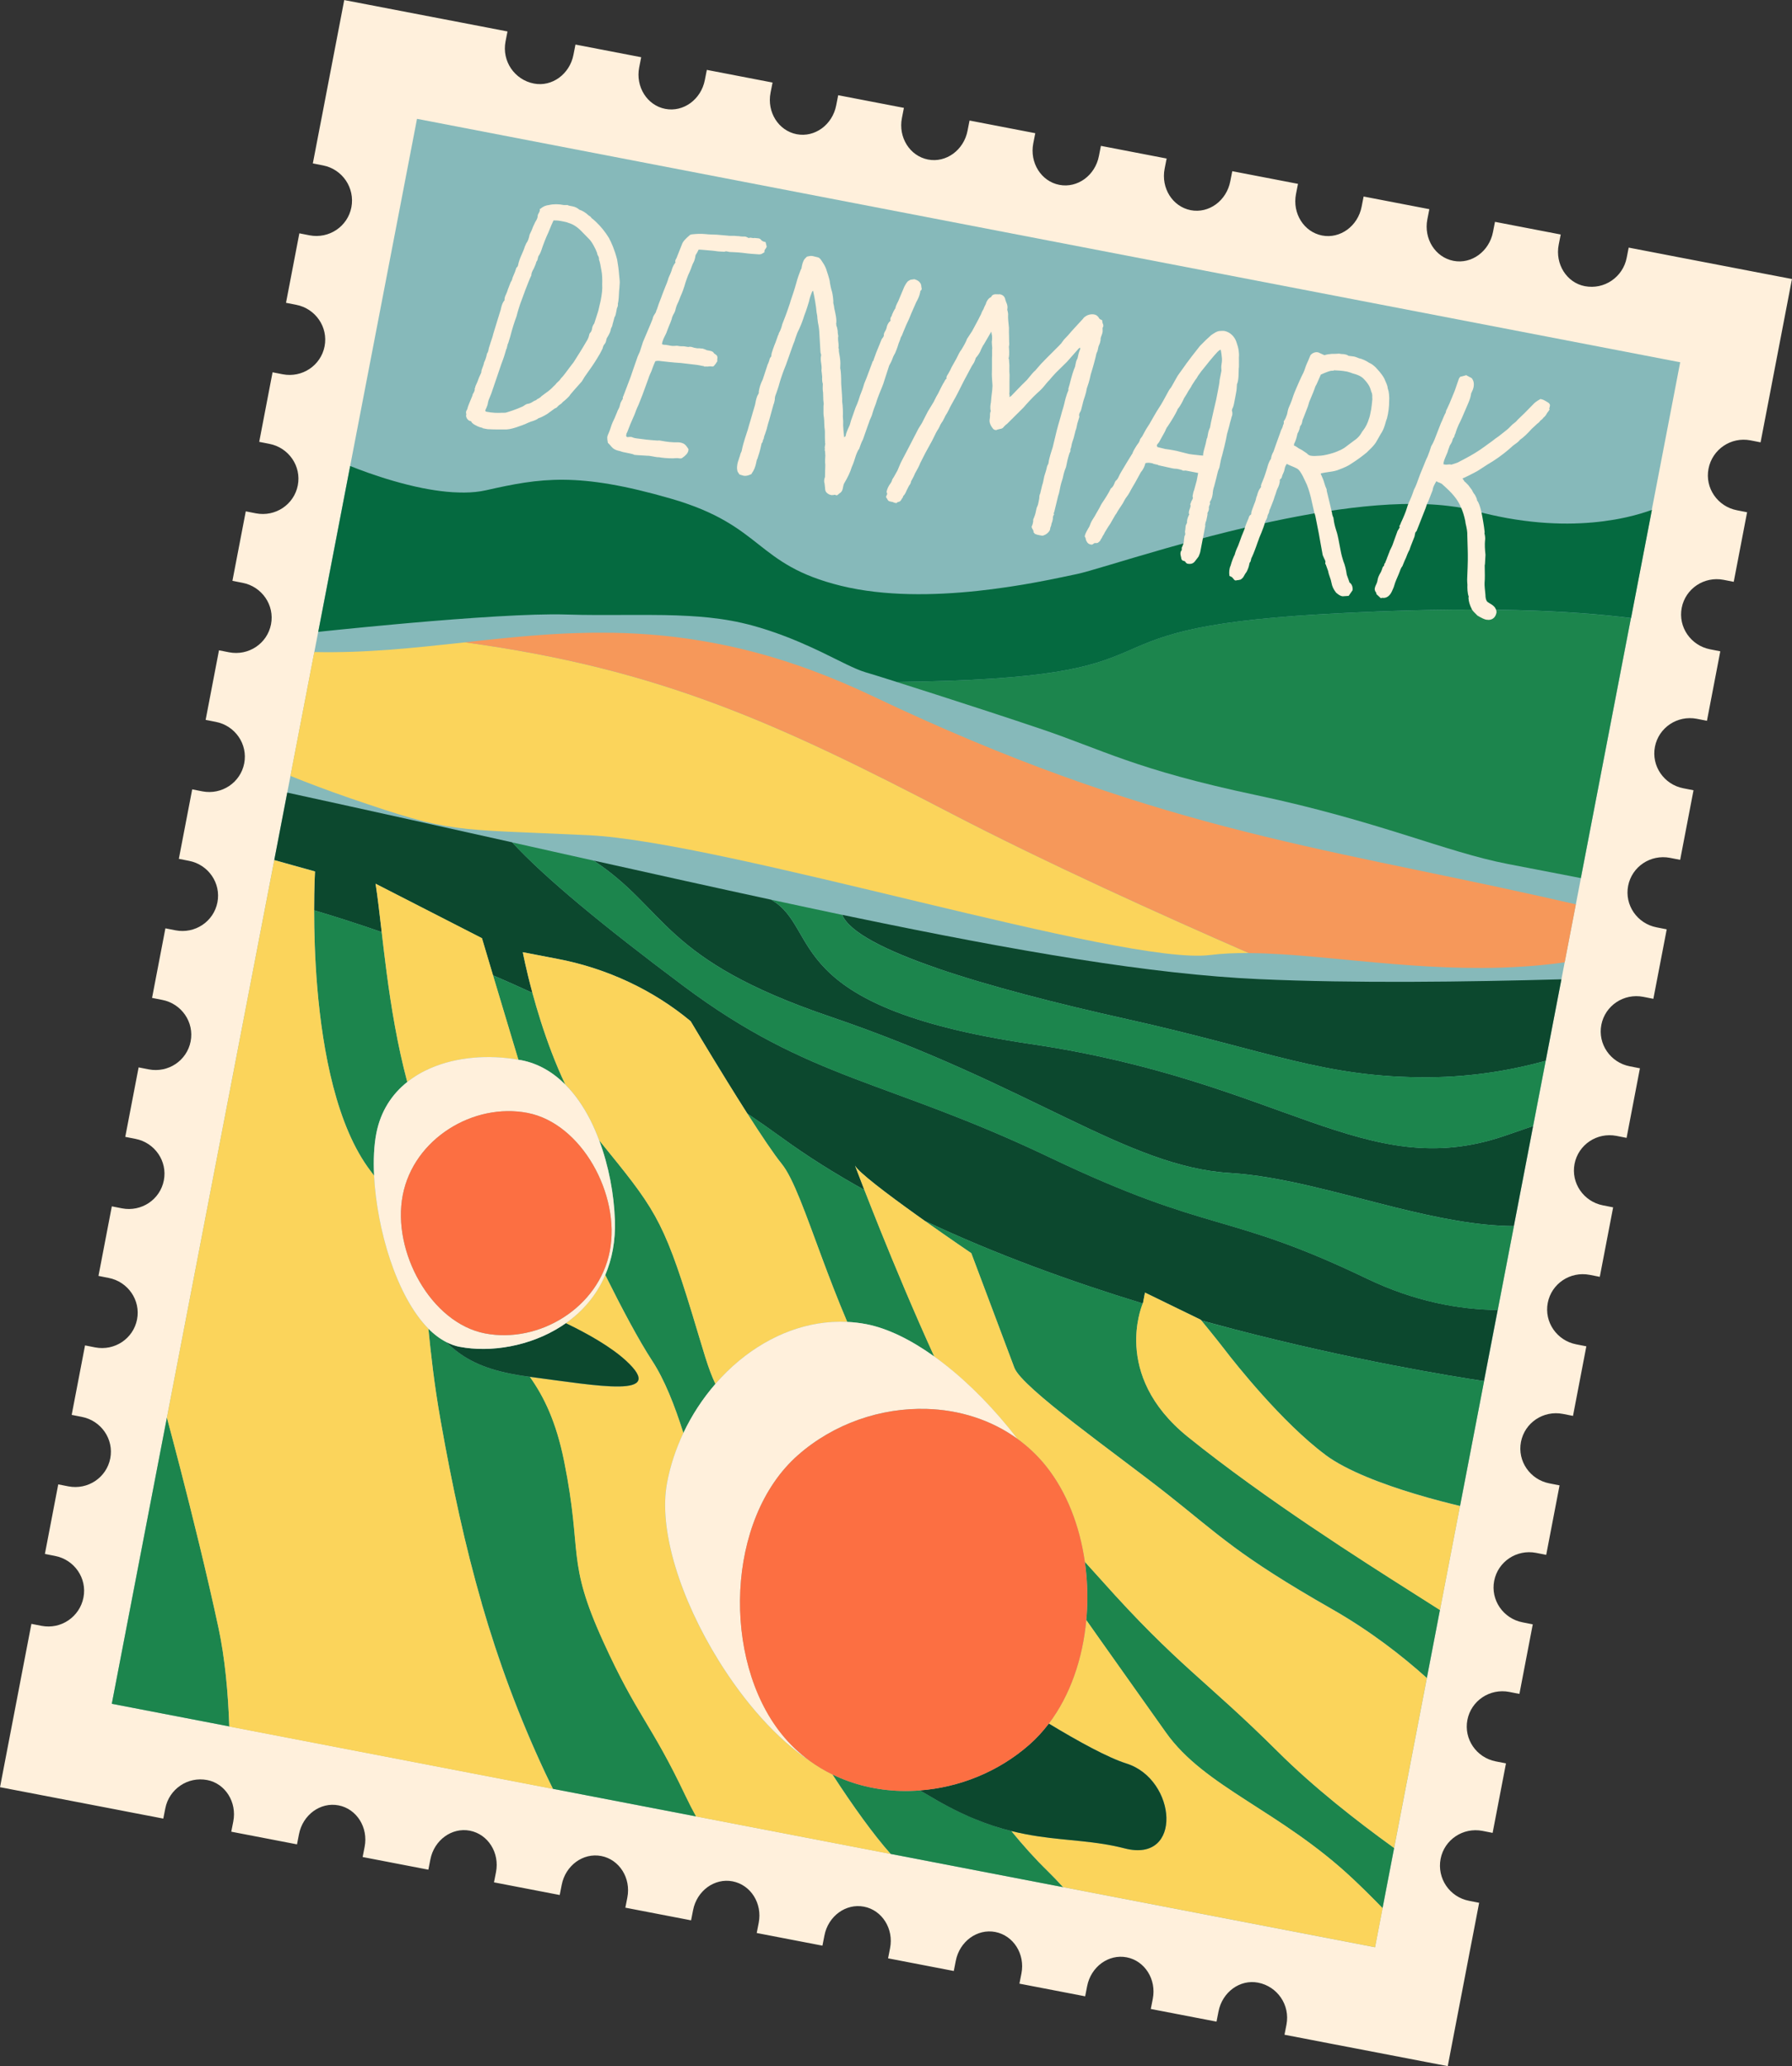 <?xml version="1.0" encoding="UTF-8"?>
<svg id="Layer_2" data-name="Layer 2" xmlns="http://www.w3.org/2000/svg" viewBox="0 0 413.36 476.42">
  <rect x="0" y="0" width="413.36" height="476.42" fill="#333333" stroke="none"/>
  <defs>
    <style>
      .cls-1 {
        fill: #f6985a;
      }

      .cls-2 {
        fill: #fff0dc;
      }

      .cls-3 {
        fill: #fc6f42;
      }

      .cls-4 {
        fill: #fbd45b;
      }

      .cls-5 {
        fill: #056a40;
      }

      .cls-6 {
        fill: #1c854d;
      }

      .cls-7 {
        fill: #0c482e;
      }

      .cls-8 {
        fill: #86b9ba;
      }
    </style>
  </defs>
  <g id="Layer_1-2" data-name="Layer 1">
    <g>
      <path class="cls-2" d="M408.13,63.33l-8.11-1.56-8.11-1.56-2.61-.5-2.61-.5-1.44-.28-1.44-.28-4.06-.78-4.06-.78-.23,1.17-.23,1.17c-.43,2.24-1.73,4.09-3.48,5.28-1.75,1.19-3.95,1.7-6.19,1.27-2.09-.4-3.81-1.68-4.9-3.41-1.09-1.73-1.55-3.92-1.11-6.16l.23-1.17.23-1.17-7.58-1.46-7.58-1.46-.23,1.17-.23,1.17c-.43,2.24-1.67,4.1-3.32,5.31s-3.72,1.75-5.81,1.34-3.81-1.68-4.9-3.41c-1.09-1.73-1.55-3.92-1.11-6.16l.23-1.17.23-1.17-3.79-.73-3.79-.73-3.79-.73-3.79-.73-.23,1.17-.23,1.17c-.43,2.24-1.67,4.1-3.32,5.31-1.65,1.2-3.72,1.75-5.81,1.34s-3.81-1.68-4.9-3.41c-1.09-1.73-1.55-3.92-1.11-6.16l.23-1.17.23-1.17-7.58-1.46-7.58-1.46-.23,1.17-.23,1.17c-.43,2.24-1.67,4.1-3.32,5.31-1.65,1.2-3.72,1.75-5.81,1.34s-3.81-1.68-4.9-3.41c-1.09-1.73-1.55-3.92-1.11-6.16l.23-1.17.23-1.17-3.79-.73-3.79-.73-3.79-.73-3.79-.73-.23,1.17-.23,1.17c-.43,2.24-1.67,4.1-3.32,5.31-1.65,1.2-3.72,1.75-5.81,1.34-2.09-.4-3.81-1.68-4.9-3.41-1.09-1.73-1.55-3.92-1.11-6.16l.23-1.17.23-1.17-7.58-1.46-7.58-1.46-.23,1.17-.23,1.17c-.43,2.24-1.67,4.1-3.32,5.31-1.65,1.2-3.72,1.75-5.81,1.34s-3.81-1.68-4.9-3.41-1.55-3.92-1.11-6.16l.23-1.17.23-1.17-3.79-.73-3.79-.73-3.79-.73-3.79-.73-.23,1.17-.23,1.17c-.43,2.24-1.67,4.1-3.32,5.31-1.65,1.2-3.72,1.75-5.81,1.34s-3.81-1.68-4.9-3.41c-1.09-1.73-1.55-3.92-1.11-6.16l.23-1.17.23-1.17-7.58-1.46-7.58-1.46-.23,1.17-.23,1.17c-.43,2.24-1.67,4.1-3.32,5.31-1.65,1.2-3.72,1.75-5.81,1.34-2.09-.4-3.81-1.68-4.9-3.41-1.09-1.73-1.55-3.92-1.11-6.16l.23-1.17.23-1.17-3.79-.73-3.79-.73-3.79-.73-3.79-.73-.23,1.17-.23,1.17c-.43,2.24-1.67,4.1-3.32,5.31-1.65,1.2-3.72,1.75-5.81,1.34-2.24-.43-4.09-1.73-5.28-3.48-1.18-1.75-1.7-3.95-1.27-6.19l.23-1.17.23-1.17-5.5-1.06-5.5-1.06-2.61-.5-2.61-.5-8.11-1.56-8.11-1.56-2.61-.5-2.61-.5-.5,2.61-.5,2.61-1.56,8.11-1.56,8.11-.5,2.61-.5,2.61-.28,1.44-.28,1.44-.78,4.06-.78,4.06,1.17.23,1.17.23c2.24.43,4.09,1.73,5.28,3.48,1.18,1.75,1.7,3.95,1.27,6.19-.43,2.21-1.72,4.04-3.47,5.21-1.75,1.17-3.95,1.67-6.19,1.24l-1.17-.23-1.17-.23-1.54,8.01-1.54,8.01,1.17.23,1.17.23c2.24.43,4.09,1.72,5.28,3.45,1.19,1.73,1.71,3.91,1.28,6.12s-1.72,4.04-3.47,5.21c-1.75,1.17-3.95,1.67-6.19,1.24l-1.17-.23-1.17-.23-.77,4.01-.77,4.01-.77,4.01-.77,4.01,1.17.23,1.17.23c2.24.43,4.09,1.72,5.28,3.45,1.19,1.73,1.71,3.91,1.28,6.12-.43,2.21-1.72,4.04-3.47,5.21s-3.95,1.67-6.19,1.24l-1.17-.23-1.17-.23-1.54,8.01-1.54,8.01,1.17.23,1.17.23c2.24.43,4.09,1.72,5.28,3.45,1.19,1.73,1.71,3.91,1.28,6.12-.43,2.21-1.72,4.04-3.47,5.21-1.75,1.17-3.95,1.67-6.19,1.24l-1.17-.23-1.17-.23-.77,4.01-.77,4.01-.77,4.01-.77,4.01,1.17.23,1.17.23c2.24.43,4.09,1.72,5.28,3.45,1.19,1.73,1.71,3.91,1.28,6.12-.43,2.21-1.72,4.04-3.47,5.21-1.75,1.17-3.95,1.67-6.19,1.24l-1.17-.23-1.17-.23-1.54,8.01-1.54,8.01,1.17.23,1.17.23c2.24.43,4.09,1.72,5.28,3.45,1.19,1.73,1.71,3.91,1.28,6.12-.43,2.21-1.72,4.04-3.47,5.21-1.75,1.17-3.95,1.67-6.19,1.24l-1.17-.23-1.17-.23-.77,4.01-.77,4.01-.77,4.01-.77,4.01,1.17.23,1.17.23c2.24.43,4.09,1.72,5.28,3.45,1.19,1.73,1.71,3.91,1.28,6.12-.43,2.21-1.72,4.04-3.47,5.21s-3.95,1.67-6.19,1.24l-1.17-.23-1.17-.23-1.54,8.01-1.54,8.01,1.17.23,1.17.23c2.24.43,4.09,1.72,5.28,3.45,1.19,1.73,1.71,3.91,1.28,6.12-.43,2.21-1.72,4.04-3.47,5.21-1.75,1.17-3.95,1.67-6.19,1.24l-1.17-.23-1.17-.23-.77,4.01-.77,4.01-.77,4.01-.77,4.01,1.17.23,1.17.23c2.24.43,4.09,1.72,5.28,3.45s1.71,3.91,1.28,6.12c-.43,2.21-1.72,4.04-3.47,5.21-1.75,1.17-3.95,1.67-6.19,1.24l-1.17-.23-1.17-.23-1.54,8.01-1.54,8.01,1.17.23,1.17.23c2.24.43,4.09,1.72,5.28,3.45,1.19,1.73,1.71,3.91,1.28,6.12-.43,2.21-1.72,4.04-3.47,5.21-1.75,1.17-3.95,1.67-6.19,1.24l-1.17-.23-1.17-.23-.77,4.01-.77,4.01-.77,4.01-.77,4.01,1.17.23,1.17.23c2.24.43,4.09,1.72,5.28,3.45s1.71,3.91,1.28,6.12c-.43,2.24-1.73,4.09-3.48,5.28-1.75,1.19-3.95,1.7-6.19,1.27l-1.17-.23-1.17-.23-1.06,5.5-1.06,5.5-.5,2.61-.5,2.61-1.56,8.11-1.56,8.11-.5,2.61-.5,2.61,2.61.5,2.61.5,8.11,1.56,8.11,1.56,2.61.5,2.61.5,1.44.28,1.44.28,4.06.78,4.06.78.23-1.17.23-1.17c.43-2.24,1.73-4.09,3.48-5.28,1.75-1.19,3.95-1.7,6.19-1.27,2.09.4,3.81,1.68,4.9,3.41,1.09,1.73,1.55,3.92,1.11,6.16l-.23,1.17-.23,1.17,7.58,1.46,7.58,1.46.23-1.17.23-1.17c.43-2.24,1.67-4.1,3.32-5.31,1.65-1.2,3.72-1.75,5.81-1.34,2.09.4,3.81,1.68,4.9,3.41,1.09,1.73,1.55,3.92,1.11,6.16l-.23,1.17-.23,1.17,3.79.73,3.79.73,3.79.73,3.79.73.23-1.17.23-1.17c.43-2.24,1.67-4.1,3.32-5.31,1.65-1.2,3.72-1.75,5.81-1.34s3.81,1.68,4.9,3.41c1.09,1.73,1.55,3.92,1.11,6.16l-.23,1.17-.23,1.17,7.58,1.46,7.58,1.46.23-1.17.23-1.17c.43-2.24,1.67-4.1,3.32-5.31,1.65-1.2,3.72-1.75,5.81-1.34,2.09.4,3.81,1.68,4.9,3.41,1.09,1.73,1.55,3.92,1.11,6.16l-.23,1.17-.23,1.17,3.79.73,3.79.73,3.79.73,3.79.73.23-1.17.23-1.17c.43-2.24,1.67-4.1,3.32-5.31,1.65-1.2,3.72-1.75,5.81-1.34s3.81,1.68,4.9,3.41c1.09,1.73,1.55,3.92,1.11,6.16l-.23,1.17-.23,1.17,7.58,1.46,7.58,1.46.23-1.17.23-1.17c.43-2.24,1.67-4.1,3.32-5.31,1.65-1.2,3.72-1.75,5.81-1.34,2.09.4,3.81,1.68,4.9,3.41,1.09,1.73,1.55,3.92,1.11,6.16l-.23,1.17-.23,1.17,3.79.73,3.79.73,3.79.73,3.79.73.23-1.17.23-1.17c.43-2.24,1.67-4.1,3.32-5.31,1.65-1.2,3.72-1.75,5.81-1.34s3.81,1.68,4.9,3.41c1.09,1.73,1.55,3.92,1.11,6.16l-.23,1.17-.23,1.17,7.58,1.46,7.58,1.46.23-1.17.23-1.17c.43-2.24,1.67-4.1,3.32-5.31,1.65-1.2,3.72-1.75,5.81-1.34,2.09.4,3.81,1.68,4.9,3.41,1.09,1.73,1.55,3.92,1.11,6.16l-.23,1.17-.23,1.17,3.79.73,3.79.73,3.79.73,3.79.73.23-1.17.23-1.17c.43-2.24,1.67-4.1,3.32-5.31,1.65-1.2,3.72-1.75,5.81-1.34,2.24.43,4.09,1.73,5.28,3.48,1.19,1.75,1.7,3.95,1.27,6.19l-.23,1.17-.23,1.17,5.5,1.06,5.5,1.06,2.61.5,2.61.5,8.11,1.56,8.11,1.56,2.61.5,2.61.5.5-2.61.5-2.61,1.56-8.11,1.56-8.11.5-2.61.5-2.61.28-1.44.28-1.44.78-4.06.78-4.06-1.17-.23-1.17-.23c-2.24-.43-4.09-1.73-5.28-3.48-1.18-1.75-1.7-3.95-1.27-6.19.43-2.21,1.72-4.04,3.47-5.21,1.75-1.17,3.95-1.67,6.19-1.24l1.17.23,1.17.23,1.54-8.01,1.54-8.01-1.17-.23-1.17-.23c-2.24-.43-4.09-1.72-5.28-3.45-1.19-1.73-1.71-3.91-1.28-6.12.43-2.21,1.72-4.04,3.47-5.21,1.75-1.17,3.95-1.67,6.19-1.24l1.17.23,1.17.23.77-4.01.77-4.01.77-4.01.77-4.01-1.17-.23-1.17-.23c-2.24-.43-4.09-1.72-5.28-3.45-1.19-1.73-1.71-3.91-1.28-6.12.43-2.21,1.72-4.04,3.47-5.21,1.75-1.17,3.95-1.67,6.19-1.24l1.17.23,1.17.23,1.54-8.01,1.54-8.01-1.17-.23-1.17-.23c-2.24-.43-4.09-1.72-5.28-3.45-1.19-1.73-1.71-3.91-1.28-6.12.43-2.21,1.72-4.04,3.47-5.21,1.75-1.17,3.95-1.67,6.19-1.24l1.17.23,1.17.23.77-4.01.77-4.01.77-4.01.77-4.01-1.17-.23-1.17-.23c-2.24-.43-4.09-1.72-5.28-3.45-1.19-1.73-1.71-3.91-1.28-6.12.43-2.21,1.72-4.04,3.47-5.21,1.75-1.17,3.95-1.67,6.19-1.24l1.17.23,1.17.23,1.54-8.01,1.54-8.01-1.17-.23-1.17-.23c-2.24-.43-4.09-1.72-5.28-3.45-1.19-1.73-1.71-3.91-1.28-6.12.43-2.21,1.72-4.04,3.47-5.21s3.95-1.67,6.19-1.24l1.17.23,1.17.23.77-4.01.77-4.01.77-4.01.77-4.01-1.17-.23-1.17-.23c-2.24-.43-4.09-1.72-5.28-3.45-1.19-1.73-1.71-3.91-1.28-6.12.43-2.21,1.72-4.04,3.47-5.21,1.75-1.17,3.95-1.67,6.19-1.24l1.17.23,1.17.23,1.54-8.01,1.54-8.01-1.17-.23-1.17-.23c-2.24-.43-4.09-1.72-5.28-3.45s-1.71-3.91-1.28-6.12c.43-2.21,1.72-4.04,3.47-5.21,1.75-1.17,3.95-1.67,6.19-1.24l1.17.23,1.17.23.77-4.01.77-4.01.77-4.01.77-4.01-1.17-.23-1.17-.23c-2.24-.43-4.09-1.72-5.28-3.45-1.19-1.73-1.71-3.91-1.28-6.12.43-2.21,1.72-4.04,3.47-5.21,1.75-1.17,3.95-1.67,6.19-1.24l1.17.23,1.17.23,1.54-8.01,1.54-8.01-1.17-.23-1.17-.23c-2.24-.43-4.09-1.72-5.28-3.45s-1.71-3.91-1.28-6.12c.43-2.21,1.72-4.04,3.47-5.21s3.95-1.67,6.19-1.24l1.17.23,1.17.23.77-4.01.77-4.01.77-4.01.77-4.01-1.17-.23-1.17-.23c-2.24-.43-4.09-1.72-5.28-3.45-1.19-1.73-1.71-3.91-1.28-6.12.43-2.24,1.73-4.09,3.48-5.28,1.75-1.18,3.95-1.7,6.19-1.27l1.17.23,1.17.23,1.06-5.5,1.06-5.5.5-2.61.5-2.61,1.56-8.11,1.56-8.11.5-2.61.5-2.61-2.61-.5-2.61-.5Z"/>
      <polygon class="cls-8" points="25.79 392.84 171.49 420.91 317.18 448.98 352.38 266.25 387.57 83.53 241.88 55.47 96.19 27.4 60.99 210.12 25.79 392.84"/>
      <g>
        <path class="cls-7" d="M72.66,200.93s-.2,3.48-.2,8.96c4.35,1.29,9.62,2.95,15.58,5.02-.5-4.28-.93-8.08-1.41-11.15l12.27,6.28,12.27,6.28s1.03,3.48,2.55,8.56c2.97,1.27,6,2.62,9.09,4.04-1.51-5.57-2.22-9.38-2.22-9.38l4.06.78,4.06.78c5.68,1.09,11.17,2.89,16.32,5.3,5.15,2.42,9.96,5.46,14.28,9.05h0s3.91,6.59,8.49,13.99c1.49,2.41,3.06,4.91,4.58,7.3,2.68,1.82,5.35,3.68,8.02,5.62,5.88,4.28,12.26,8.27,18.98,12-1.37-3.52-2.16-5.62-2.16-5.62.8,1.55,7.5,6.6,14.01,11.26.7.5,1.4,1,2.09,1.49,16.2,7.66,33.59,13.95,50.27,19.05.05-.13.08-.2.08-.2l.22-1.16.22-1.16,6.43,3.13,6.43,3.13s.05.07.15.18c2.45.67,4.87,1.32,7.25,1.95,27.61,7.2,50.41,10.9,57.94,12.03l3.16-16.4c-8.81-.1-19.11-1.92-30.15-7.22-16.37-7.86-25.27-10.36-34.77-13.15-9.5-2.78-19.61-5.85-38.41-14.81-18.79-8.97-32.6-13.39-45.36-18.29-12.76-4.9-24.47-10.3-39.08-21.21-9.45-7.06-17.51-13.36-24.11-18.88-6.61-5.53-11.77-10.28-15.44-14.26,1.34.3,2.67.6,4,.89-17.49-3.9-36.1-8.05-55.89-12.36l-2.99,15.54,4.32,1.21,5.07,1.41Z"/>
        <path class="cls-7" d="M191.53,234.42c23.11,7.85,40.21,16.5,54.49,23.36,14.29,6.87,25.77,11.95,37.65,12.67,11.88.72,25.18,4.72,38.26,7.96,9.41,2.33,18.7,4.25,27.27,4.29l3.17-16.45,1.27-6.62c-2.12.74-4.36,1.51-6.78,2.33-15.99,5.4-28.72,2.23-44.72-3.35-16-5.59-35.27-13.6-64.34-17.89-29.07-4.29-41.13-10.93-47.38-17.33-6.25-6.4-6.69-12.57-12.52-15.94-12.88-2.78-26.52-5.81-40.97-9.03,8.57,5.67,12.48,11.36,19.11,17.29,6.63,5.92,16,12.09,35.49,18.71Z"/>
        <path class="cls-7" d="M216.15,223.25c11.95,4.11,27.56,8.12,43.87,11.75,16.3,3.63,27.67,7.01,37.97,9.47,10.3,2.46,19.53,3.99,31.56,3.92,10.57-.06,19.88-1.83,27-3.8l3.62-18.79c-21.98.6-47.54.96-69.81-.04-24.78-1.12-55.53-6.39-93.59-14.31-.82-.17-1.66-.35-2.49-.52,1.64,4,9.93,8.2,21.87,12.31Z"/>
        <path class="cls-6" d="M233.28,422.18c-5.38-1.34-11.37-3.62-18.49-7.86-.89-.53-1.74-1.02-2.59-1.5-1.48.11-2.97.16-4.45.11-5.48-.16-10.85-1.42-15.71-3.78,4.73,7.28,9.44,13.84,13.42,18.31l39.75,7.66c-1.18-1.29-2.36-2.53-3.54-3.69-2.86-2.79-5.63-5.87-8.39-9.24Z"/>
        <path class="cls-6" d="M148.6,396.42c-2.77-4.65-5.53-9.36-9.44-17.95-4.3-9.45-5.48-14.45-6.11-19.78-.64-5.33-.74-10.98-2.89-21.72-1.85-9.23-4.68-14.95-7.91-19.51-.06,0-.12-.02-.19-.02-7.97-1.04-12.71-2.9-16.38-5.64-.97-.72-1.86-1.5-2.72-2.34-1.46-.75-2.84-1.79-4.14-3.1.58,5.69,1.27,12.44,2.82,21.17,2.69,15.21,5.67,29,9.51,42.24,3.83,13.24,8.52,25.94,14.61,38.96.58,1.24,1.19,2.49,1.81,3.73l33.03,6.36c-.83-1.5-1.65-3.1-2.47-4.82-3.96-8.34-6.74-12.92-9.51-17.57Z"/>
        <path class="cls-6" d="M41.59,338.58c-1.2-4.63-2.26-8.66-3.09-11.73l-12.71,65.99,27.1,5.22c-.28-7.86-1.01-15.8-2.49-22.73-2.67-12.47-6.08-26.17-8.81-36.75Z"/>
        <path class="cls-6" d="M294.76,403.87c-8.3-8.26-14.06-13.19-19.95-18.54-5.9-5.35-11.93-11.12-20.79-21.05-1.31-1.47-2.57-2.85-3.78-4.18.52,3.61.69,7.3.51,10.97-.04.82-.1,1.64-.18,2.46.96,1.37,1.94,2.76,2.93,4.16,5.31,7.52,10.94,15.41,15.43,21.76,4.49,6.35,11.1,10.86,18.68,15.75,7.58,4.89,16.13,10.16,24.5,18.04,2.3,2.16,4.58,4.43,6.8,6.72l2.67-13.88c-.18-.13-.36-.26-.54-.39-7.95-5.74-17.98-13.55-26.28-21.82Z"/>
        <path class="cls-6" d="M302.46,352.01c-9.25-6.24-19.51-13.51-28.45-20.72-8.94-7.21-11.53-14.94-11.87-20.88-.3-5.18,1.1-8.98,1.46-9.87-16.67-5.09-34.07-11.38-50.27-19.05,5.7,4.04,10.72,7.44,10.72,7.44,0,0,2.05,5.44,4.31,11.46,2.27,6.02,4.75,12.62,5.62,14.95.87,2.32,6.73,7.27,13.85,12.81,7.12,5.54,15.5,11.66,21.41,16.32,5.91,4.66,9.96,8.19,15.26,12.1,5.3,3.91,11.85,8.21,22.74,14.42,8.91,5.08,16.28,10.85,21.89,15.89l3.02-15.69c-1.43-.91-3.71-2.35-7.34-4.66-4.88-3.1-13.11-8.31-22.36-14.55Z"/>
        <path class="cls-6" d="M159.61,302.75c-3.37-11.03-5.6-17.15-8.54-22.42-2.94-5.27-6.6-9.7-12.82-17.36-.01-.01-.02-.03-.03-.04,2.22,5.92,3.42,12.44,3.62,18.37.16,4.86-.68,9.06-2.22,12.67,3.79,7.62,7.71,15.02,10.83,19.79,2.85,4.36,5.16,10.23,7.19,16.63,1.95-4.12,4.45-7.94,7.38-11.3-1.75-3.67-2.67-7.37-5.41-16.33Z"/>
        <path class="cls-6" d="M93.94,249.48c-2.3-8.61-3.73-17.38-4.77-25.28-.43-3.27-.8-6.39-1.13-9.29-5.96-2.07-11.22-3.73-15.58-5.02,0,4.76.16,11.03.73,17.85,1.24,14.69,4.45,31.96,12.29,42.24.28.37.54.72.81,1.08-.18-3.62-.02-6.95.51-9.71.99-5.12,3.58-9.05,7.14-11.88Z"/>
        <path class="cls-6" d="M180.31,268.34c2.67,3.26,5.49,11.44,9.26,21.57,1.73,4.64,3.66,9.71,5.86,14.88,1.46.07,2.92.24,4.39.52,4.98.96,10.36,3.64,15.69,7.46-4.78-10.49-9.17-21.03-12.45-29.16-1.47-3.64-2.71-6.78-3.66-9.24-6.72-3.72-13.11-7.71-18.98-12-2.66-1.94-5.34-3.8-8.02-5.62,3.15,4.93,6.12,9.38,7.92,11.58Z"/>
        <path class="cls-6" d="M284.38,306.42c-2.38-.62-4.81-1.27-7.25-1.95.3.36,1.03,1.25,1.91,2.34,1.16,1.43,2.58,3.21,3.64,4.59,1.05,1.38,4.32,5.53,8.57,10.27,4.25,4.74,9.49,10.06,14.5,13.77,5,3.71,13.41,6.8,20.57,8.96,4.26,1.29,8.07,2.24,10.47,2.81l5.54-28.76c-7.52-1.13-30.33-4.83-57.94-12.03Z"/>
        <path class="cls-6" d="M119.58,244.34c.23.04.46.06.68.11,3.94.76,7.31,2.78,10.14,5.62-2.31-4.9-4.18-9.97-5.65-14.55-.75-2.36-1.4-4.59-1.94-6.59-3.09-1.42-6.12-2.77-9.09-4.04,1.23,4.11,2.78,9.28,4.36,14.52.5,1.65,1,3.3,1.49,4.94Z"/>
        <path class="cls-4" d="M111.14,369.76c-3.83-13.24-6.82-27.04-9.51-42.24-1.54-8.72-2.24-15.48-2.82-21.17-3.69-3.73-6.67-9.48-8.8-15.84-2.13-6.35-3.42-13.29-3.72-19.43-.27-.36-.53-.72-.81-1.08-7.84-10.28-11.04-27.55-12.29-42.24-.58-6.83-.73-13.1-.73-17.85,0-5.49.2-8.96.2-8.96l-5.07-1.41-4.32-1.21-2.28,11.82-22.49,116.73c.82,3.07,1.89,7.1,3.09,11.73,2.73,10.59,6.14,24.29,8.81,36.75,1.49,6.93,2.22,14.87,2.49,22.73l74.65,14.38c-.62-1.24-1.22-2.48-1.81-3.73-6.09-13.02-10.77-25.72-14.61-38.96Z"/>
        <path class="cls-4" d="M287.61,415.19c-7.58-4.89-14.18-9.39-18.68-15.75-4.49-6.35-10.12-14.24-15.43-21.76-.99-1.41-1.97-2.8-2.93-4.16-.81,8.83-3.68,17.33-8.64,23.88,6.91,4.17,13.68,7.88,17.91,9.21,5.81,1.82,9.09,7.59,9.22,12.46.13,4.87-2.88,8.85-9.63,7.11-6.76-1.75-12.92-1.73-19.89-2.77-2-.3-4.08-.69-6.25-1.23,2.76,3.37,5.53,6.46,8.39,9.24,1.19,1.16,2.37,2.4,3.54,3.69l71.96,13.86,1.74-9.01c-2.22-2.29-4.5-4.56-6.8-6.72-8.38-7.88-16.92-13.15-24.5-18.04Z"/>
        <path class="cls-4" d="M130.41,250.07c2.27,2.27,4.19,5.07,5.77,8.17.76,1.5,1.43,3.08,2.04,4.7.01.01.02.03.03.04,6.22,7.66,9.87,12.09,12.82,17.36,2.94,5.27,5.17,11.38,8.54,22.42,2.74,8.96,3.66,12.66,5.41,16.33,1.7-1.96,3.54-3.77,5.51-5.39,7.15-5.9,15.87-9.36,24.9-8.91-2.2-5.18-4.14-10.24-5.86-14.88-3.76-10.13-6.59-18.32-9.26-21.57-1.8-2.2-4.77-6.65-7.92-11.58-1.52-2.39-3.09-4.88-4.58-7.3-4.58-7.4-8.49-13.99-8.49-13.99h0c-4.32-3.6-9.13-6.64-14.28-9.05-5.15-2.42-10.64-4.21-16.32-5.3l-4.06-.78-4.06-.78s.71,3.81,2.22,9.38c.54,2,1.19,4.22,1.94,6.59,1.46,4.58,3.33,9.66,5.65,14.55Z"/>
        <path class="cls-7" d="M212.2,412.82c.84.48,1.7.97,2.59,1.5,7.12,4.25,13.11,6.53,18.49,7.86,2.17.54,4.25.93,6.25,1.23,6.97,1.04,13.14,1.03,19.89,2.77,6.76,1.75,9.77-2.23,9.63-7.11-.13-4.87-3.41-10.64-9.22-12.46-4.22-1.33-11-5.03-17.91-9.21-1.34,1.77-2.82,3.39-4.47,4.84-7.15,6.3-16.19,9.88-25.26,10.56Z"/>
        <path class="cls-4" d="M284.5,356.59c-5.3-3.91-9.35-7.44-15.26-12.1-5.91-4.66-14.29-10.79-21.41-16.32-7.12-5.53-12.98-10.49-13.85-12.81-.87-2.32-3.35-8.92-5.62-14.95-2.27-6.02-4.31-11.46-4.31-11.46,0,0-5.02-3.4-10.72-7.44-.69-.49-1.39-.98-2.09-1.49-6.51-4.66-13.21-9.71-14.01-11.26,0,0,.79,2.1,2.16,5.62.96,2.46,2.2,5.6,3.66,9.24,3.28,8.13,7.67,18.66,12.45,29.16,5.98,4.28,11.89,9.98,17.08,16.34.7.86,1.38,1.73,2.06,2.61,2.43,1.76,4.67,3.84,6.63,6.3,4.78,5.97,7.78,13.8,8.96,22.08,1.22,1.33,2.47,2.72,3.78,4.18,8.86,9.94,14.89,15.7,20.79,21.05,5.9,5.35,11.65,10.28,19.95,18.54,8.3,8.26,18.33,16.07,26.28,21.82.18.13.36.26.54.39l7.55-39.18c-5.6-5.04-12.98-10.81-21.89-15.89-10.9-6.21-17.44-10.51-22.74-14.42Z"/>
        <path class="cls-4" d="M305.74,335.45c-5-3.71-10.24-9.03-14.5-13.77-4.25-4.74-7.52-8.89-8.57-10.27-1.05-1.38-2.48-3.16-3.64-4.59-.88-1.09-1.61-1.98-1.91-2.34-.09-.11-.15-.18-.15-.18l-6.43-3.13-6.43-3.13-.22,1.16-.22,1.16s-.03.07-.08.2c-.36.88-1.76,4.69-1.46,9.87.35,5.93,2.93,13.67,11.87,20.88,8.94,7.21,19.21,14.48,28.45,20.72,9.25,6.24,17.48,11.45,22.36,14.55,3.63,2.3,5.91,3.75,7.34,4.66l4.62-23.99c-2.39-.57-6.2-1.52-10.47-2.81-7.16-2.16-15.57-5.25-20.57-8.96Z"/>
        <path class="cls-4" d="M192.04,409.15c-1.81-.88-3.55-1.92-5.2-3.11-7.59-4.99-15.11-13.54-21.1-23.19-8.59-13.85-14-29.97-11.86-41.06.76-3.95,2.05-7.78,3.75-11.39-2.03-6.39-4.33-12.26-7.19-16.63-3.12-4.77-7.04-12.16-10.83-19.79-2.02,4.73-5.26,8.41-9.11,11.12,5.29,2.54,10.46,5.52,13.84,8.61,4.86,4.44,3.27,5.89-1.53,5.98-4.76.08-12.67-1.19-20.59-2.22,3.23,4.56,6.06,10.29,7.91,19.51,2.16,10.74,2.26,16.4,2.89,21.72.64,5.33,1.81,10.33,6.11,19.78,3.91,8.59,6.67,13.3,9.44,17.95,2.77,4.65,5.55,9.23,9.51,17.57.82,1.72,1.64,3.31,2.47,4.82l10.91,2.1,33.98,6.55c-3.99-4.47-8.69-11.03-13.42-18.31Z"/>
        <path class="cls-4" d="M93.94,249.48c1.61-1.28,3.41-2.34,5.35-3.18,6.04-2.62,13.39-3.17,20.29-1.96-.49-1.63-.99-3.29-1.49-4.94-1.58-5.24-3.13-10.41-4.36-14.52-1.52-5.09-2.55-8.56-2.55-8.56l-12.27-6.28-12.27-6.28c.48,3.07.91,6.88,1.41,11.15.34,2.9.7,6.01,1.13,9.29,1.04,7.9,2.47,16.67,4.77,25.28Z"/>
        <path class="cls-7" d="M106,310.54c-1.05-.2-2.07-.58-3.05-1.09.86.84,1.75,1.62,2.72,2.34,3.68,2.74,8.41,4.6,16.38,5.64.06,0,.12.02.19.02,7.91,1.04,15.83,2.3,20.59,2.22,4.8-.08,6.38-1.53,1.53-5.98-3.38-3.09-8.56-6.07-13.84-8.61-.32.23-.65.46-.98.67-7.28,4.71-16.44,6.13-23.53,4.77Z"/>
        <path class="cls-4" d="M352.67,222.77c-.33.02-.66.05-.98.07.33-.02.66-.05.98-.07Z"/>
        <path class="cls-4" d="M144.8,146.03c.64.03,1.29.05,1.94.09-.65-.03-1.3-.06-1.94-.09Z"/>
        <path class="cls-4" d="M147.69,146.17c.57.03,1.14.07,1.71.11-.57-.04-1.14-.08-1.71-.11Z"/>
        <path class="cls-4" d="M150.41,146.36c.58.05,1.17.1,1.76.15-.59-.05-1.17-.11-1.76-.15Z"/>
        <path class="cls-4" d="M139.01,145.91c.61,0,1.23,0,1.85.02-.62,0-1.23-.01-1.85-.02Z"/>
        <path class="cls-4" d="M162.32,147.85c.6.1,1.21.21,1.82.32-.61-.11-1.22-.22-1.82-.32Z"/>
        <path class="cls-4" d="M159.38,147.38c.64.09,1.27.19,1.91.3-.64-.1-1.28-.2-1.91-.3Z"/>
        <path class="cls-4" d="M155.8,146.9c.9.11,1.8.23,2.71.36-.91-.13-1.81-.25-2.71-.36Z"/>
        <path class="cls-4" d="M153.1,146.6c.76.08,1.53.16,2.3.25-.77-.09-1.54-.17-2.3-.25Z"/>
        <path class="cls-4" d="M141.58,145.93c.85.02,1.7.04,2.55.07-.85-.03-1.71-.05-2.55-.07Z"/>
        <path class="cls-4" d="M121.7,146.67c-.41.03-.82.07-1.23.11.55-.05,1.09-.09,1.64-.14-.14.01-.28.02-.41.03Z"/>
        <path class="cls-4" d="M123.05,146.57c.51-.04,1.03-.08,1.54-.12-.51.04-1.03.08-1.54.12Z"/>
        <path class="cls-4" d="M117.33,147.06c.78-.07,1.57-.15,2.35-.22-.79.07-1.57.14-2.35.22Z"/>
        <path class="cls-4" d="M114.91,147.3c.58-.06,1.16-.12,1.74-.17-.58.06-1.16.11-1.74.17Z"/>
        <path class="cls-4" d="M125.54,146.38c.54-.04,1.09-.07,1.63-.11-.54.03-1.09.07-1.63.11Z"/>
        <path class="cls-4" d="M133.82,145.98c.55-.02,1.1-.03,1.65-.04-.55.01-1.1.02-1.65.04Z"/>
        <path class="cls-4" d="M130.77,146.09c.72-.03,1.45-.06,2.17-.08-.73.02-1.45.05-2.17.08Z"/>
        <path class="cls-4" d="M128.02,146.23c.81-.05,1.63-.09,2.45-.13-.82.04-1.63.08-2.45.13Z"/>
        <path class="cls-4" d="M194.75,157.57c.75.32,1.5.65,2.25.98-.75-.33-1.5-.66-2.25-.98Z"/>
        <path class="cls-4" d="M355.48,222.54c-.34.03-.67.06-1,.09.33-.03.67-.06,1-.09Z"/>
        <path class="cls-4" d="M112.48,147.55c.48-.05.96-.1,1.44-.15-.48.05-.96.1-1.44.15Z"/>
        <path class="cls-4" d="M358.27,222.24c-.3.03-.59.06-.88.1.29-.03.59-.06.88-.1Z"/>
        <path class="cls-4" d="M198.04,159.01c1.1.5,2.2,1.01,3.32,1.54-1.12-.53-2.22-1.04-3.32-1.54Z"/>
        <path class="cls-4" d="M349.81,222.96c-.29.02-.58.03-.86.05.29-.01.58-.03.86-.05Z"/>
        <path class="cls-4" d="M165.18,148.37c.66.13,1.33.26,1.99.4-.67-.14-1.33-.28-1.99-.4Z"/>
        <path class="cls-4" d="M337.72,223.16s-.03,0-.04,0c.01,0,.03,0,.04,0Z"/>
        <path class="cls-4" d="M346.76,223.09c-.18,0-.35.01-.53.02.18,0,.35-.01.53-.02Z"/>
        <path class="cls-4" d="M80.75,184.04c11.96,4.11,17.74,5.87,24.51,6.78,6.77.92,14.52,1,30.42,1.75,15.9.76,46.75,8.29,76.14,15.33,29.38,7.03,57.29,13.56,67.29,12.3,2.79-.35,5.78-.48,8.95-.46-9.87-4.3-21.52-9.49-33.45-15.02-11.94-5.54-24.15-11.43-35.13-17.13-19.91-10.35-36.67-18.68-54.09-25.19-17.42-6.51-35.51-11.21-58.08-14.29l-.24.02-.21.02c-11.33,1.23-22.55,2.45-34.36,2.19l-5.5,28.56c3.91,1.59,8.47,3.32,13.75,5.14Z"/>
        <path class="cls-4" d="M171.4,149.73c.81.2,1.61.4,2.43.61-.81-.21-1.62-.42-2.43-.61Z"/>
        <path class="cls-4" d="M174.84,150.61c.66.18,1.32.36,1.98.55-.66-.19-1.32-.37-1.98-.55Z"/>
        <path class="cls-4" d="M177.93,151.49c.66.2,1.33.4,1.99.61-.67-.21-1.33-.41-1.99-.61Z"/>
        <path class="cls-4" d="M168.04,148.95c.95.21,1.9.42,2.87.65-.96-.23-1.92-.45-2.87-.65Z"/>
        <path class="cls-4" d="M180.98,152.42c.8.26,1.6.52,2.41.8-.81-.27-1.61-.54-2.41-.8Z"/>
        <path class="cls-4" d="M187.99,154.86c.77.29,1.55.58,2.33.89-.78-.31-1.55-.6-2.33-.89Z"/>
        <path class="cls-4" d="M184.05,153.44c1.03.35,2.06.72,3.1,1.11-1.04-.38-2.07-.75-3.1-1.11Z"/>
        <path class="cls-4" d="M191.45,156.2c.7.28,1.41.57,2.12.87-.71-.3-1.42-.59-2.12-.87Z"/>
        <path class="cls-4" d="M136.44,145.92c.54,0,1.08-.01,1.62-.01-.54,0-1.08,0-1.62.01Z"/>
        <path class="cls-4" d="M108.05,148.03c.3-.03.6-.06.89-.1-.3.03-.6.06-.89.1Z"/>
        <path class="cls-4" d="M110.05,147.81c.46-.05.93-.1,1.39-.15-.46.05-.93.1-1.39.15Z"/>
        <path class="cls-2" d="M170.76,366.71c.59-12.08,4.97-23.86,13.29-31.19,8.32-7.33,19.19-10.99,29.71-10.67,7.51.22,14.82,2.49,20.89,6.87-.67-.88-1.36-1.75-2.06-2.61-5.2-6.36-11.11-12.07-17.08-16.34-5.33-3.81-10.71-6.5-15.69-7.46-1.47-.28-2.93-.45-4.39-.52-9.03-.45-17.75,3.01-24.9,8.91-1.96,1.62-3.81,3.43-5.51,5.39-2.93,3.37-5.43,7.19-7.38,11.3-1.71,3.61-2.99,7.43-3.75,11.39-2.14,11.09,3.27,27.21,11.86,41.06,5.98,9.65,13.51,18.2,21.1,23.19-2.42-1.75-4.65-3.83-6.6-6.28-6.86-8.57-10.06-20.96-9.48-33.05Z"/>
        <path class="cls-3" d="M207.75,412.93c1.48.04,2.96,0,4.45-.11,9.07-.69,18.11-4.27,25.26-10.56,1.65-1.45,3.13-3.08,4.47-4.84,4.97-6.55,7.83-15.06,8.64-23.88.08-.82.14-1.64.18-2.46.18-3.67,0-7.36-.51-10.97-1.18-8.28-4.18-16.11-8.96-22.08-1.96-2.45-4.2-4.54-6.63-6.3-6.07-4.39-13.38-6.65-20.89-6.87-10.51-.31-21.39,3.35-29.71,10.67-8.32,7.33-12.7,19.1-13.29,31.19-.59,12.08,2.62,24.48,9.48,33.05,1.95,2.44,4.18,4.52,6.6,6.28,1.65,1.19,3.39,2.23,5.2,3.11,4.86,2.36,10.24,3.62,15.71,3.78Z"/>
        <path class="cls-2" d="M141.83,281.31c-.2-5.93-1.4-12.46-3.62-18.37-.61-1.62-1.28-3.2-2.04-4.7-1.58-3.1-3.5-5.9-5.77-8.17-2.83-2.84-6.21-4.86-10.14-5.62-.23-.04-.46-.07-.68-.11-6.89-1.21-14.25-.66-20.29,1.96-1.94.84-3.74,1.9-5.35,3.18-3.56,2.83-6.15,6.75-7.14,11.88-.53,2.76-.69,6.1-.51,9.71.31,6.13,1.59,13.08,3.72,19.43,2.13,6.36,5.12,12.11,8.8,15.84,1.29,1.31,2.68,2.35,4.14,3.1.98.5,2,.88,3.05,1.09,7.09,1.37,16.24-.06,23.53-4.77.33-.21.66-.44.98-.67,3.85-2.71,7.09-6.39,9.11-11.12,1.54-3.61,2.38-7.81,2.22-12.67ZM129.99,303.76c-5.32,3.41-11.89,4.89-18.11,3.69-6.22-1.2-11.6-5.9-15.1-11.94-3.51-6.04-5.14-13.4-3.88-19.93,1.26-6.53,5.34-11.87,10.67-15.28,5.32-3.41,11.89-4.89,18.11-3.69,6.22,1.2,11.6,5.9,15.1,11.94,3.5,6.04,5.14,13.4,3.88,19.93-1.26,6.53-5.34,11.87-10.67,15.28Z"/>
        <path class="cls-3" d="M140.66,288.47c1.26-6.53-.38-13.9-3.88-19.93-3.5-6.04-8.88-10.74-15.1-11.94-6.22-1.2-12.79.28-18.11,3.69-5.32,3.41-9.41,8.75-10.67,15.28-1.26,6.53.38,13.9,3.88,19.93,3.5,6.04,8.88,10.74,15.1,11.94,6.22,1.2,12.79-.28,18.11-3.69,5.32-3.41,9.41-8.75,10.67-15.28Z"/>
        <path class="cls-1" d="M107.32,148.11c22.57,3.08,40.65,7.77,58.08,14.29,17.42,6.51,34.18,14.85,54.09,25.19,10.97,5.7,23.19,11.59,35.13,17.13,11.93,5.53,23.58,10.72,33.45,15.02,0,0,.02,0,.02.01,9.76.06,21.2,1.55,33.59,2.55,5.18.42,10.53.75,16,.85.01,0,.03,0,.04,0,2.81.05,5.64.05,8.51-.04.18,0,.35-.01.53-.02.73-.02,1.46-.05,2.19-.09.29-.01.58-.03.86-.05.63-.03,1.25-.07,1.88-.11.33-.02.66-.05.98-.07.6-.05,1.2-.1,1.81-.15.33-.03.67-.06,1-.09.63-.06,1.27-.13,1.91-.2.29-.03.59-.06.88-.1.88-.1,1.76-.22,2.65-.34l2.58-13.38c-2.56-.59-5.32-1.21-8.32-1.88-25.72-5.74-48.26-9.69-72.33-15.99-24.07-6.3-49.66-14.96-81.49-30.1-1.12-.53-2.22-1.04-3.32-1.54-.35-.16-.7-.31-1.04-.46-.75-.33-1.5-.66-2.25-.98-.39-.17-.79-.33-1.18-.5-.71-.3-1.42-.59-2.12-.87-.38-.15-.76-.3-1.13-.45-.78-.31-1.55-.6-2.33-.89-.28-.1-.56-.21-.84-.32-1.04-.38-2.07-.75-3.1-1.11-.22-.08-.44-.15-.66-.22-.81-.27-1.61-.54-2.41-.8-.35-.11-.71-.22-1.06-.33-.67-.21-1.33-.41-1.99-.61-.37-.11-.74-.22-1.11-.32-.66-.19-1.32-.37-1.98-.55-.34-.09-.67-.18-1.01-.27-.81-.21-1.62-.42-2.43-.61-.16-.04-.33-.08-.49-.12-.96-.23-1.92-.45-2.87-.65-.29-.06-.58-.12-.87-.18-.67-.14-1.33-.28-1.99-.4-.35-.07-.7-.13-1.04-.2-.61-.11-1.22-.22-1.82-.32-.34-.06-.69-.12-1.03-.17-.64-.1-1.28-.2-1.91-.3-.29-.04-.58-.09-.87-.13-.91-.13-1.81-.25-2.71-.36-.13-.02-.27-.03-.4-.05-.77-.09-1.54-.17-2.3-.25-.31-.03-.62-.06-.94-.09-.59-.05-1.17-.11-1.76-.15-.16-.01-.31-.03-.47-.04-.18-.01-.36-.02-.54-.04-.57-.04-1.14-.08-1.71-.11-.32-.02-.63-.04-.95-.06-.65-.03-1.3-.06-1.94-.09-.22,0-.45-.02-.67-.03-.85-.03-1.71-.05-2.55-.07-.24,0-.48,0-.72,0-.62,0-1.23-.01-1.85-.02-.32,0-.63,0-.95,0-.54,0-1.08,0-1.62.01-.32,0-.65,0-.97.02-.55.01-1.1.02-1.65.04-.29,0-.58.02-.88.02-.73.02-1.45.05-2.17.08-.1,0-.2,0-.31.01-.82.04-1.63.08-2.45.13-.28.02-.56.03-.84.05-.54.03-1.09.07-1.63.11-.32.02-.64.04-.95.07-.51.04-1.03.08-1.54.12-.31.02-.62.05-.94.07-.55.04-1.1.09-1.64.14-.26.02-.53.04-.79.07-.79.07-1.57.14-2.35.22-.23.02-.45.04-.68.07-.58.06-1.16.11-1.74.17-.33.03-.66.07-.99.1-.48.05-.96.1-1.44.15-.35.04-.69.07-1.04.11-.46.05-.93.1-1.39.15-.37.04-.74.08-1.11.12-.3.03-.6.06-.89.1-.4.04-.8.09-1.2.13h.03s.21-.02.21-.02l.24-.02Z"/>
        <path class="cls-6" d="M372.38,119.82c.86-.15,1.68-.31,2.45-.48-.77.17-1.58.33-2.45.48-6.11,1.05-14.48,1.5-24.76-.35,10.29,1.85,18.66,1.41,24.76.35Z"/>
        <path class="cls-6" d="M304.94,141.61c-31.01,1.77-37.71,5.46-45.58,8.82-7.86,3.36-16.88,6.38-52.53,6.81,2.68.85,5.84,1.86,9.25,2.95,7.57,2.43,16.34,5.29,23.64,7.75,7.31,2.45,12.83,4.82,20.03,7.32,7.2,2.5,16.07,5.12,30.06,8.08,13.99,2.96,24.93,6.24,34.14,9.12,9.21,2.89,16.71,5.37,23.81,6.74,7.1,1.37,11.98,2.31,15.08,2.91.7.13,1.29.25,1.81.35l11.55-59.94c-7-.89-15.66-1.57-26.39-1.84-12.13-.31-26.89-.09-44.88.94Z"/>
        <path class="cls-6" d="M75.76,145.44c-.31.03-.61.06-.9.09.28-.03.58-.06.9-.09Z"/>
        <path class="cls-6" d="M74.43,145.58c-.18.02-.36.04-.53.06.17-.02.35-.04.53-.06Z"/>
        <path class="cls-6" d="M94.84,143.62c-1.09.1-2.16.19-3.21.29,1.05-.1,2.12-.19,3.21-.29,12.83-1.12,27.67-2.18,35.74-1.92,4.85.15,9.48.12,13.96.1-4.47.02-9.11.05-13.96-.1-8.07-.25-22.92.8-35.74,1.92Z"/>
        <path class="cls-6" d="M278.05,123.93c.52-.14,1.04-.27,1.56-.41-.52.14-1.05.27-1.56.41Z"/>
        <path class="cls-6" d="M98.81,112.8c-.46-.08-.93-.17-1.39-.26.46.09.92.18,1.39.26Z"/>
        <path class="cls-6" d="M200.38,155.22c-.06-.02-.13-.04-.19-.06.06.02.13.04.19.06Z"/>
        <path class="cls-6" d="M268.75,126.48c-9.96,2.84-17.57,5.3-20.37,5.89-2.29.48-5.75,1.24-9.95,2,4.21-.76,7.66-1.51,9.95-2,2.8-.59,10.41-3.06,20.37-5.89Z"/>
        <path class="cls-6" d="M200.97,155.4s-.07-.02-.1-.03c.03.01.07.02.1.03Z"/>
        <path class="cls-6" d="M183.86,147.81c-1.04-.43-2.11-.86-3.24-1.29,1.12.42,2.2.85,3.24,1.29Z"/>
        <path class="cls-6" d="M189.52,150.37c-1.49-.72-3.11-1.47-4.85-2.21,1.74.75,3.36,1.49,4.85,2.21,4.3,2.07,7.62,3.89,10.13,4.64.09.03.2.06.3.09-.1-.03-.21-.06-.3-.09-2.5-.75-5.82-2.57-10.13-4.64Z"/>
        <path class="cls-6" d="M163.62,142.4c-1.58-.17-3.17-.29-4.79-.38,1.61.09,3.21.21,4.79.38Z"/>
        <path class="cls-6" d="M150.06,141.79c-1.46,0-2.93,0-4.42,0,1.49,0,2.97,0,4.42,0Z"/>
        <path class="cls-6" d="M90.96,143.97c-4.72.43-9,.85-12.37,1.19,3.37-.34,7.65-.76,12.37-1.19Z"/>
        <path class="cls-6" d="M168.61,143.11c-1.64-.3-3.31-.53-4.99-.71,1.68.18,3.34.41,4.99.71Z"/>
        <path class="cls-6" d="M270.21,126.07c.99-.28,2-.56,3.03-.84-1.03.28-2.04.57-3.03.84Z"/>
        <path class="cls-6" d="M334.05,116.65c1.19.14,2.37.31,3.49.53-1.12-.22-2.29-.39-3.49-.53Z"/>
        <path class="cls-6" d="M232,135.43c.41-.06.81-.12,1.21-.18-.4.06-.8.12-1.21.18Z"/>
        <path class="cls-6" d="M104.36,113.5c.91.06,1.81.09,2.7.08-.88,0-1.78-.02-2.7-.08Z"/>
        <path class="cls-6" d="M381.02,117.57c-1.45.53-3.41,1.15-5.86,1.7,2.44-.55,4.41-1.17,5.86-1.7h0Z"/>
        <path class="cls-5" d="M80.77,107.46l-7.36,38.23c.16-.02.32-.03.49-.05.17-.02.35-.04.53-.06.14-.01.29-.03.44-.05.28-.03.58-.06.9-.09.85-.09,1.79-.18,2.83-.29,3.37-.34,7.65-.76,12.37-1.19.22-.02.44-.04.67-.06,1.05-.1,2.12-.19,3.21-.29,12.83-1.12,27.67-2.18,35.74-1.92,4.85.15,9.48.12,13.96.1.37,0,.73,0,1.1,0,1.49,0,2.97,0,4.42,0,1.08,0,2.14.01,3.2.03,1.89.03,3.74.1,5.57.2,1.61.09,3.21.21,4.79.38,1.68.18,3.34.41,4.99.71.82.15,1.64.31,2.45.5s1.62.38,2.43.6c2.56.7,4.93,1.49,7.13,2.32,1.12.42,2.2.85,3.24,1.29.27.11.54.23.81.34,1.74.75,3.36,1.49,4.85,2.21,4.3,2.07,7.62,3.89,10.13,4.64.09.03.2.06.3.09.08.02.16.05.25.07.06.02.13.04.19.06.16.05.31.1.49.15.03.01.07.02.1.03.47.14.99.3,1.57.48,1.22.38,2.67.84,4.3,1.35,0,0,0,0,0,0,35.65-.43,44.67-3.46,52.53-6.81,7.86-3.36,14.57-7.05,45.58-8.82,17.98-1.03,32.75-1.24,44.88-.94,10.73.27,19.39.95,26.39,1.84l4.81-24.95c-1.45.53-3.41,1.15-5.86,1.7-.11.02-.22.05-.33.07-.77.17-1.58.33-2.45.48-6.11,1.05-14.48,1.5-24.76-.35-2.37-.43-4.85-.98-7.42-1.67-.86-.23-1.74-.43-2.65-.61-1.12-.22-2.29-.39-3.49-.53-13.35-1.62-30.93,1.24-46.79,4.98-2.61.61-5.16,1.25-7.65,1.89-.52.14-1.05.27-1.56.41-1.64.43-3.25.86-4.81,1.29-1.03.28-2.04.57-3.03.84-.49.14-.98.28-1.46.41-9.96,2.84-17.57,5.3-20.37,5.89-2.29.48-5.75,1.24-9.95,2-1.63.3-3.38.59-5.22.87-.4.06-.8.12-1.21.18-2.1.31-4.31.6-6.59.84-10,1.06-21.41,1.28-31.42-1.17-10-2.45-14.42-5.91-19.03-9.54-4.61-3.63-9.41-7.43-20.18-10.55-10.77-3.12-18.32-4.31-24.74-4.37-6.42-.06-11.71,1.01-17.97,2.42-1.56.35-3.26.52-5.02.53-.88,0-1.78-.02-2.7-.08-1.82-.12-3.69-.36-5.55-.69-.46-.08-.93-.17-1.39-.26-2.31-.46-4.57-1.04-6.69-1.65-4.23-1.22-7.85-2.58-9.96-3.43Z"/>
        <path class="cls-6" d="M190.42,223.39c6.25,6.4,18.31,13.04,47.38,17.33,29.07,4.29,48.34,12.3,64.34,17.89,16,5.59,28.73,8.75,44.72,3.35,2.42-.82,4.66-1.59,6.78-2.33l2.9-15.04c-7.12,1.97-16.43,3.74-27,3.8-12.03.07-21.26-1.47-31.56-3.92-10.3-2.46-21.67-5.84-37.97-9.47-16.3-3.63-31.92-7.64-43.87-11.75-11.95-4.11-20.23-8.31-21.87-12.31,0,0,0,0,0,0h0s0,0,0,0c-2.66-.56-5.35-1.12-8.07-1.71-2.73-.58-5.49-1.17-8.29-1.78h0s0,0,0,0c0,0,0,0,0,0,5.83,3.37,6.27,9.54,12.52,15.94Z"/>
        <path class="cls-6" d="M133.6,208.5c6.61,5.53,14.66,11.82,24.11,18.88,14.61,10.91,26.32,16.3,39.08,21.21,12.76,4.9,26.57,9.32,45.36,18.29,18.79,8.97,28.9,12.03,38.41,14.81,9.5,2.78,18.4,5.29,34.77,13.15,11.04,5.3,21.34,7.12,30.15,7.22l3.73-19.35c-8.57-.04-17.86-1.96-27.27-4.29-13.08-3.24-26.38-7.24-38.26-7.96-11.88-.72-23.36-5.81-37.65-12.67-14.29-6.87-31.38-15.52-54.49-23.36-19.5-6.62-28.86-12.78-35.49-18.71-6.63-5.92-10.53-11.61-19.11-17.29,0,0,0,0,0,0-3.06-.68-6.15-1.37-9.28-2.07-1.82-.41-3.65-.81-5.49-1.23-1.33-.3-2.66-.59-4-.89,3.67,3.98,8.83,8.73,15.44,14.26Z"/>
      </g>
      <g>
        <path class="cls-2" d="M111.34,98.66l-.13-.03-.13-.03c-.31-.06-.62-.17-.92-.31-.31-.14-.62-.32-.95-.52l-.2-.18-.2-.18c-.03-.1-.06-.17-.12-.23-.06-.06-.14-.1-.28-.12-.13-.03-.26-.1-.38-.2-.12-.1-.23-.24-.34-.4-.1-.2-.16-.38-.18-.52-.02-.14,0-.25.06-.34-.02-.14-.04-.26-.06-.37-.01-.11-.02-.2,0-.29,0-.04.02-.11.05-.19.03-.08.07-.16.13-.24.06-.08.1-.17.13-.25s.05-.18.06-.27c.03-.13.13-.42.31-.87.18-.45.44-1.07.78-1.89.03-.13.05-.25.08-.33.03-.09.06-.15.12-.19.07-.13.14-.25.2-.4.06-.15.12-.32.16-.55-.04-.05-.05-.1-.04-.16.01-.06.05-.12.11-.2.02-.09.03-.16.04-.21.01-.06.02-.1.03-.14.09-.21.2-.45.32-.71.12-.27.25-.57.36-.91.1-.3.23-.58.35-.84.12-.26.23-.49.32-.7,0-.23.04-.45.11-.67.07-.22.15-.43.24-.65.09-.21.14-.39.19-.54s.07-.29.09-.42c.15-.3.28-.62.39-.94.11-.33.2-.66.26-.97.02-.09.03-.16.05-.21s.05-.09.11-.13c.07-.13.12-.26.16-.4.04-.14.07-.3.1-.48s.1-.42.2-.71c.09-.29.21-.64.33-1.04.11-.35.22-.65.31-.93s.16-.51.2-.74c.37-1.18.69-2.25.98-3.2.29-.95.54-1.78.77-2.48.03-.18.11-.56.24-.97.14-.41.34-.86.63-1.17-.01-.19,0-.37.04-.55s.09-.35.17-.52c.08-.17.2-.42.3-.68.11-.26.2-.52.24-.69l.28-.73.28-.73c.02-.09.06-.17.11-.27.05-.09.12-.2.19-.32.07-.13.11-.23.15-.34.03-.11.05-.22.08-.35.09-.21.17-.41.25-.6.08-.19.17-.38.25-.6.08-.17.14-.34.19-.53.06-.19.12-.38.21-.6.11-.07.19-.17.26-.28s.12-.24.14-.38c.06-.31.15-.67.29-1.07.14-.4.31-.85.55-1.36.09-.21.21-.47.33-.77.13-.3.26-.64.38-1.04l.17-.38.17-.38c.19-.24.33-.51.45-.83.12-.31.21-.67.29-1.07v-.04s.02-.04.02-.04c.09-.21.2-.43.31-.66.11-.23.23-.49.34-.79.1-.3.22-.56.34-.79s.22-.44.31-.66c.19-.29.34-.56.44-.82.1-.26.14-.5.14-.74v-.04s.02-.04.02-.04c0-.04.05-.13.1-.23.06-.11.13-.23.2-.36.07-.13.11-.23.14-.34.02-.11.02-.23,0-.37,0-.04.04-.08.08-.11.04-.03.09-.04.13-.03.28-.27.6-.46.93-.6.33-.13.66-.21.99-.24.53-.13,1.1-.18,1.68-.18.58,0,1.17.07,1.75.19h.23s.23,0,.23,0h.19s.19-.02.19-.02c.08.06.17.1.26.13.1.03.21.05.34.08.13.03.25.05.33.06s.16.03.2.04c.36.07.66.17.92.31s.49.29.69.47c.35.11.71.28,1.07.5.36.22.73.5,1.08.84.13.07.25.14.36.23.11.09.2.2.27.35.21.13.39.28.56.44.18.16.35.33.55.51.55.52,1.06,1.08,1.55,1.69s.94,1.25,1.36,1.93c.31.57.64,1.26.96,2.08.33.83.65,1.79.94,2.91.11.62.2,1.22.28,1.79.08.57.13,1.11.17,1.63.07.61.11,1.09.14,1.44.02.35.03.58,0,.72-.02.37-.04.69-.06.96-.02.27-.04.5-.07.68-.02.37-.04.92-.08,1.48-.04.56-.1,1.13-.22,1.52.03.1.03.19.02.29,0,.1-.03.21-.06.35-.07.13-.11.23-.14.32-.03.09-.04.15-.05.2l-.05.27-.05.27c-.05.27-.1.51-.15.72-.05.21-.11.38-.18.51-.05.04-.09.1-.12.19-.03.09-.05.2-.08.33l-.17.62-.17.62c-.03.13-.05.27-.09.39-.03.12-.08.23-.14.31-.07.13-.11.23-.15.34s-.05.22-.08.36c-.04.22-.14.48-.28.77-.14.29-.31.6-.52.93-.06.08-.11.19-.14.31-.03.12-.06.25-.09.39-.03.18-.09.33-.15.46s-.13.23-.19.31c-.12.12-.21.26-.29.43-.08.17-.14.37-.18.59-.09.21-.2.43-.31.62-.11.2-.21.39-.29.56-.2.33-.45.75-.75,1.25-.3.5-.67,1.07-1.12,1.73l-.83,1.18-.83,1.18-.33.54-.33.54-.95,1.07-.95,1.07c-.24.28-.45.52-.61.72-.17.2-.29.36-.36.49-.18.2-.38.41-.64.65-.25.24-.56.51-.94.8-.07.13-.19.24-.34.36-.15.12-.34.25-.55.39-.18.2-.32.35-.46.47-.14.11-.27.18-.41.2l-.91.66-.91.66c-.47.28-.88.5-1.21.66-.33.16-.58.25-.72.27-.17.15-.38.27-.61.38s-.48.2-.73.29c-.29.08-.54.17-.76.26-.21.09-.39.17-.54.23-.26.14-.61.28-1.05.44-.44.16-.96.34-1.55.55-.54.17-1.06.31-1.53.39-.48.08-.92.11-1.34.08-.23,0-.67,0-1.3,0-.62,0-1.43-.02-2.39-.07l-.58-.11-.58-.11ZM111.99,94.8c.04.05.08.08.12.1.04.02.09.03.13.04.67.13,1.3.2,1.9.24.6.03,1.15.02,1.67-.01h.42s.42-.02.42-.02c.39-.11,1.03-.31,1.71-.55.68-.24,1.41-.52,1.97-.78.1-.03.23-.09.37-.18.14-.09.3-.2.46-.3.16-.11.31-.17.46-.21.15-.04.29-.06.43-.08.1-.03.22-.07.36-.14.14-.07.3-.15.46-.26.16-.11.32-.19.46-.26.14-.07.26-.11.36-.14.06-.08.15-.16.25-.23.11-.07.24-.14.39-.2.11-.07.21-.14.31-.22.1-.07.18-.15.24-.23l.59-.44.59-.44c.27-.18.54-.38.81-.62.28-.24.56-.51.85-.82.12-.12.23-.21.33-.31.1-.1.19-.2.26-.32.06-.08.15-.16.24-.24.1-.09.21-.18.32-.3.05-.04.11-.09.17-.16.06-.07.12-.15.18-.23.05-.04.09-.1.12-.16.03-.06.07-.13.12-.16.17-.15.44-.47.82-.96.38-.49.88-1.16,1.51-2.01l.25-.32.25-.32c.6-.95,1.1-1.73,1.48-2.34.38-.61.65-1.04.79-1.29.06-.08.14-.23.25-.43.11-.2.25-.45.44-.74.19-.29.34-.56.45-.84.11-.28.19-.57.25-.88,0-.04.04-.11.11-.2.06-.09.16-.21.28-.37l.09-.21.09-.21.03-.18.03-.18c.04-.22.1-.42.19-.6s.18-.35.31-.51l.46-1.44.46-1.44.28-1.2.28-1.2c.14-.71.24-1.39.31-2.01.06-.62.08-1.2.04-1.72.02-.37.02-.97,0-1.59-.03-.62-.09-1.26-.19-1.69-.02-.14-.06-.31-.1-.52-.04-.2-.09-.45-.13-.73-.05-.24-.1-.46-.15-.65-.05-.2-.11-.37-.18-.52.02-.09.02-.21,0-.34-.02-.13-.06-.28-.13-.43-.11-.16-.18-.29-.22-.41s-.07-.24-.09-.39c-.15-.44-.46-1.11-.81-1.73-.35-.62-.75-1.21-1.07-1.5l-.89-.91-.89-.91c-.5-.51-1-.91-1.5-1.22-.5-.3-.99-.51-1.47-.65-.17-.08-.39-.15-.66-.21s-.58-.12-.93-.19c-.4-.08-.74-.12-1.04-.14-.3-.02-.55-.02-.78-.02-.15.3-.31.66-.5,1.11-.19.45-.41.99-.67,1.63-.32.68-.61,1.36-.88,2.05-.27.69-.52,1.38-.75,2.08-.11.35-.24.63-.35.84s-.21.35-.27.43c-.07.12-.12.25-.15.39-.04.13-.06.27-.09.4-.03.13-.07.26-.13.37-.06.11-.12.19-.17.22-.03.18-.1.4-.2.66-.1.26-.22.56-.38.9-.2.33-.35.63-.45.9-.1.27-.15.52-.14.75l-.07.13-.07.13c-.16.34-.33.77-.54,1.29-.2.52-.44,1.12-.71,1.81l-.3.82-.3.82-.29.78-.29.78c-.12.39-.29.92-.45,1.42-.15.5-.29.99-.35,1.3-.29.78-.56,1.56-.8,2.35-.24.79-.47,1.58-.67,2.37l-.24.79-.24.79c-.06.08-.1.19-.14.31-.03.12-.06.25-.09.39-.03.13-.05.27-.09.39-.03.12-.08.23-.14.31l-.14.48-.14.48c-.15.53-.3.98-.45,1.38-.15.4-.28.74-.39,1.05l-.65,1.91-.65,1.91-.52,1.52-.52,1.52-.26.64-.26.64c-.08.17-.14.37-.19.59-.05.22-.1.47-.15.73-.1.26-.19.5-.27.7-.09.2-.16.37-.23.5l.02.14.02.14Z"/>
        <path class="cls-2" d="M146.27,104.83c-.21-.09-.46-.16-.72-.22-.27-.06-.56-.12-.87-.18-.31-.06-.6-.12-.87-.18s-.51-.13-.72-.22c-.36-.07-.69-.16-.98-.27-.29-.11-.54-.26-.74-.43-.12-.11-.23-.23-.34-.34-.11-.11-.2-.22-.27-.33-.12-.11-.21-.23-.3-.32-.09-.1-.16-.18-.24-.24-.02-.14-.08-.41-.12-.72s-.04-.66.07-.96c.09-.21.21-.49.34-.82.13-.33.28-.72.41-1.16.12-.39.26-.76.41-1.1.15-.34.3-.66.45-.95.11-.3.23-.58.35-.86.12-.28.25-.55.35-.86.08-.17.18-.34.28-.54.1-.2.19-.44.25-.75.04-.22.1-.42.19-.61s.19-.38.32-.59c.05-.04.09-.1.11-.17.03-.08.04-.17.06-.25-.04-.05-.05-.12-.03-.19.01-.07.05-.13.1-.17l.85-2.24.85-2.24c.31-.91.59-1.72.83-2.42.24-.71.45-1.31.64-1.83.02-.09.07-.22.13-.38.07-.16.15-.35.24-.57.08-.17.15-.32.21-.44.06-.13.1-.23.12-.32l.34-1.05.34-1.05.85-2.01.85-2.01.26-.64.26-.64c.04-.22.1-.42.17-.58.07-.16.14-.29.2-.37.06-.08.13-.18.2-.3s.14-.24.21-.36c.03-.13.05-.25.08-.34.03-.1.07-.18.13-.26l.22-.65.22-.65c.11-.3.24-.63.37-.96.13-.33.27-.68.38-1.03.1-.3.24-.63.37-.95.13-.32.26-.64.37-.95.09-.21.21-.49.35-.85.14-.36.29-.79.44-1.32.09-.21.2-.45.32-.71.12-.27.25-.57.36-.91.03-.13.1-.42.24-.74.13-.32.32-.68.55-.96,0-.04.01-.07.03-.09.02-.02.04-.04.1-.07h0s-.03-.05-.06-.11c-.04-.05-.04-.17,0-.32.04-.15.12-.35.26-.55l.63-1.59.63-1.59c.11-.35.34-.7.67-1.06.33-.37.75-.75,1.24-1.16l.2-.05.2-.05c.47-.05.97-.09,1.48-.11.51-.02,1.04,0,1.59.05.54.06,1.05.09,1.5.1.45.02.84.02,1.16.04l1.28.11,1.28.11c.13.03.32.04.52.04.21,0,.44,0,.67,0,.19-.01.39,0,.62.03.23.02.48.05.75.05.27.05.52.08.75.09.23,0,.44,0,.63,0h.04s.04.02.04.02c.04,0,.11.02.2.05.09.03.19.07.32.14.08.06.17.1.24.12.08.02.15,0,.2-.03.05-.04.12-.05.22-.04.09,0,.2.03.34.05.13.03.25.05.34.05.09,0,.16,0,.22-.04l.5.05.5.05c.13.03.24.07.32.12.08.05.14.11.18.16.11.16.25.28.43.37.18.09.4.16.67.21l.13.53.13.53s-.04.11-.09.19c-.05.08-.12.19-.19.31-.11.12-.19.24-.22.37-.04.13-.04.27-.02.41l-.36.21-.36.21c-.14.02-.26.04-.37.06-.11.01-.2.02-.29,0-.41-.03-.91-.06-1.53-.11s-1.34-.12-2.2-.24c-.59-.07-1.14-.1-1.63-.13-.49-.03-.93-.04-1.3-.06l-.09-.02-.09-.02s-.09-.02-.16-.03c-.07-.01-.16-.03-.29-.06s-.25-.03-.35,0c-.1.02-.17.05-.22.08l-.69-.04-.69-.04-.63-.08-.63-.08-1.28-.11-1.28-.11-.37-.02-.37-.02c-.07.13-.15.3-.26.51-.11.21-.25.46-.44.75l-.03.13-.03.13-.03.18-.03.18c-.07.36-.17.64-.27.87s-.21.42-.29.59c-.07.13-.12.28-.18.45-.06.17-.12.37-.21.59-.09.21-.18.45-.29.71-.11.26-.23.53-.38.83-.1.26-.23.6-.38,1.03s-.32.92-.47,1.49c-.1.3-.22.65-.36,1.05-.15.4-.33.85-.56,1.36l-.18.47-.18.47-.25.55-.25.55-.11.35-.11.35-.02.09-.02.09c-.03.18-.1.38-.18.58s-.2.41-.33.62c-.07.13-.14.27-.21.45-.07.17-.13.37-.17.59-.09.21-.15.41-.21.59-.06.17-.11.33-.18.45-.09.21-.18.43-.27.65-.09.23-.18.46-.28.72-.1.3-.2.56-.29.78-.09.21-.17.38-.24.51-.08.17-.26.48-.42.86-.16.37-.32.81-.35,1.22.08.06.19.11.33.13.15.03.33.04.56.04l.49.09.49.09c.36.07.66.08.91.07.26,0,.47-.04.66-.05.18.03.36.07.55.09.19.03.4.04.63.04.19-.01.37,0,.55.02.18.02.36.06.54.09.13.03.25.05.34.05.09,0,.16,0,.22-.04.19-.01.37,0,.56.04.19.04.39.1.6.18.22.04.42.08.6.11s.34.03.48.01l.45.04.45.04c.09.02.22.07.38.13.16.07.35.15.57.24l.27.05.27.05.09.02.09.02c.22.04.4.1.53.17.14.07.23.16.31.27,0,.04.03.1.1.16.07.06.17.13.3.2.21.13.34.27.41.44.07.16.08.35.04.58,0,.04-.02.11-.03.19,0,.08,0,.17.03.27-.02.09-.03.16-.05.21s-.05.09-.11.13c-.06.08-.1.17-.14.24s-.07.14-.13.17c-.06.08-.12.16-.19.24-.06.08-.12.16-.19.24-.05.04-.13.07-.2.09-.07.02-.14.03-.19.02-.04,0-.13-.03-.25-.04-.11-.01-.25-.01-.39,0-.14.02-.29.04-.43.05-.14,0-.28,0-.41-.02-.1.03-.19.03-.27.02-.08-.02-.14-.05-.18-.1-.04,0-.11-.02-.18-.03-.07-.01-.13-.03-.18-.03l-.58-.11-.58-.11-1.86-.22-1.86-.22c-1.05-.06-1.96-.15-2.74-.23-.77-.08-1.41-.16-1.9-.21-.22-.04-.45-.06-.67-.06-.22,0-.43.03-.63.09-.24.51-.42.96-.56,1.35-.14.39-.25.72-.35.97-.08.17-.19.4-.32.69-.12.29-.26.63-.38,1.03l-.68,1.86-.68,1.86-.46,1.16-.46,1.16c-.23.47-.4.87-.54,1.23-.14.36-.24.66-.34.92l-.5,1.15-.5,1.15-.37.95-.37.95c-.05.04-.09.12-.13.23s-.06.24-.08.38,0,.25.06.34c.07.08.17.13.32.11.14-.02.29-.04.44-.04.15,0,.31,0,.49.04.17.08.32.13.45.17.13.04.24.06.33.08h.05s.05.02.05.02l.63.08.63.08c.9.13,1.67.21,2.32.26.65.06,1.18.09,1.59.12.05-.04.12-.05.22-.04.09,0,.2.03.34.05.71.14,1.39.24,2.04.31.65.07,1.27.09,1.87.07.23,0,.46.02.67.06.21.04.41.1.58.18.3.1.56.34.77.59.21.25.36.51.47.67.04.05.05.1.05.17,0,.07-.02.16-.04.29-.05.27-.2.54-.44.82-.24.28-.57.56-1,.85-.05.04-.13.07-.22.08-.1.02-.21.02-.35,0-.31-.06-.59-.07-.83-.06-.25.01-.46.04-.65.05-.74,0-1.38-.03-1.93-.08-.55-.05-1-.11-1.35-.18-.19.01-.39,0-.62-.04-.23-.03-.47-.08-.74-.13-.31-.06-.58-.11-.81-.14s-.41-.04-.55-.03c-.04,0-.23-.02-.57-.04-.34-.02-.85-.05-1.53-.09l-.46-.04-.45-.04Z"/>
        <path class="cls-2" d="M192.08,114.12c-.05.04-.12.05-.2.04-.08,0-.17-.02-.26-.04-.13-.03-.24-.07-.35-.12-.1-.06-.21-.12-.33-.19-.21-.13-.36-.3-.46-.49s-.15-.41-.15-.64c-.02-.14-.03-.31-.05-.51-.02-.2-.04-.44-.08-.72-.09-.25-.11-.51-.08-.76.02-.25.09-.49.18-.71l.03-1.38.04-1.38c-.02-.14-.03-.33-.04-.54,0-.21,0-.44,0-.67,0-.23.02-.46.03-.67.02-.21.03-.39,0-.53l-.02-.37-.02-.37c-.04-.05-.06-.15-.07-.27-.01-.12,0-.26.02-.39-.03-.1-.03-.21-.02-.34.01-.12.04-.26.06-.39.03-.13.05-.25.05-.34,0-.09,0-.16-.04-.22l-.02-.61-.02-.61c0-.23,0-.46,0-.7,0-.23,0-.46,0-.7,0-.23-.03-.45-.06-.66-.03-.21-.06-.43-.06-.66-.02-.14-.02-.37-.03-.69,0-.31-.02-.71-.07-1.18-.07-.34-.1-.67-.11-.98,0-.31,0-.61,0-.89,0-.23,0-.46,0-.68,0-.22.02-.42.06-.6l-.05-.47-.05-.47c-.01-.19-.01-.42-.02-.7,0-.28-.01-.6-.03-.98-.07-.38-.09-.74-.09-1.07,0-.34.01-.66.03-.98-.06-.15-.11-.37-.14-.64-.03-.27-.04-.6-.01-.96-.03-.33-.06-.64-.09-.9-.03-.26-.06-.47-.08-.62.03-.13.04-.34.04-.61,0-.27-.04-.6-.1-.98-.07-.38-.09-.71-.1-1,0-.29.02-.54.07-.76,0-.04.02-.11.02-.18,0-.07,0-.14-.04-.19-.04-.05-.05-.12-.06-.2,0-.07-.02-.14-.05-.2l-.13-2.2-.13-2.2c0-.23-.03-.58-.08-1.02-.05-.44-.14-.96-.26-1.54-.01-.19-.04-.38-.07-.58-.03-.2-.06-.42-.06-.65-.01-.19-.04-.38-.08-.56-.03-.18-.07-.35-.09-.49-.05-.7-.18-1.61-.32-2.45-.14-.84-.29-1.61-.39-2.04l-.05-.24-.05-.24c-.05.04-.11.07-.15.11-.04.04-.07.08-.08.12-.1.3-.23.6-.36.96-.13.36-.25.77-.36,1.31-.12.39-.26.85-.43,1.39-.17.53-.38,1.14-.65,1.83-.14.48-.39,1.2-.68,1.93-.29.73-.62,1.48-.91,2.02-.1.3-.24.67-.37,1.02-.12.35-.23.67-.28.9-.17.38-.36.9-.59,1.54-.23.64-.49,1.4-.8,2.27l-.31.87-.31.87c-.35.86-.64,1.61-.86,2.26-.23.65-.4,1.2-.53,1.63-.17.66-.35,1.23-.51,1.71-.16.48-.31.87-.41,1.17-.09.21-.15.41-.19.6-.04.19-.05.37-.04.56-.04.22-.08.42-.13.62-.05.2-.11.39-.2.61l-.45,1.63-.45,1.63c-.14.48-.26.88-.36,1.2-.1.33-.17.59-.21.81-.03.18-.1.4-.19.66-.09.26-.19.57-.3.91-.07.13-.12.28-.17.45-.05.18-.08.38-.13.6-.05.04-.09.1-.12.17-.03.08-.04.17-.06.25-.02.09-.03.18-.06.25-.03.08-.06.14-.11.18-.05.04-.08.08-.11.14s-.04.15-.07.29c-.14.71-.3,1.33-.46,1.87-.16.54-.32.99-.44,1.39-.06.08-.11.19-.15.33s-.07.32-.12.54c-.09.49-.23.95-.4,1.37-.17.42-.38.79-.63,1.12-.02.09-.05.15-.09.19-.04.04-.09.05-.14.04-.05.04-.28.15-.59.24-.31.09-.69.16-1.05.09l-.48-.14-.48-.14s-.04-.05-.11-.16c-.07-.11-.18-.27-.32-.48-.12-.35-.16-.73-.14-1.13.02-.4.1-.83.23-1.26.08-.17.14-.37.2-.57.06-.21.13-.43.22-.64.04-.22.11-.44.18-.64.07-.19.15-.36.22-.49l.03-.13.03-.13c.16-.85.45-1.84.72-2.71s.53-1.63.66-2.03c.17-.66.37-1.3.56-1.93.19-.63.38-1.27.56-1.93.1-.3.19-.61.27-.92.08-.31.17-.62.27-.92.06-.31.12-.62.19-.94.07-.31.15-.62.26-.92.02-.09.06-.17.11-.27.05-.09.12-.2.19-.32.07-.13.11-.23.13-.32s0-.16-.03-.21l.06-.31.06-.31c.06-.31.15-.64.28-1.01.13-.37.3-.78.53-1.24l.57-1.74.57-1.74c.06-.08.11-.19.16-.33.05-.14.11-.31.19-.53.04-.22.1-.4.17-.55.07-.15.17-.27.28-.39l.02-.09.02-.09c0-.23.05-.48.12-.74.07-.26.17-.55.28-.85.1-.3.2-.56.29-.8.09-.24.18-.45.27-.67l.31-.87.31-.87c.05-.04.08-.08.1-.12.02-.04.03-.09.04-.13-.04-.05-.05-.08-.05-.1,0-.02.03-.04.08-.08.2-.33.37-.74.5-1.11.13-.37.22-.7.25-.88l.1-.26.1-.26c.45-1.12.79-2.05,1.04-2.77.26-.73.43-1.25.53-1.55.03-.13.09-.33.17-.58.08-.25.19-.55.3-.9.11-.35.27-.78.43-1.29s.35-1.1.53-1.76c.17-.66.36-1.25.54-1.79.19-.54.37-1.04.56-1.51.05-.04.08-.08.11-.13.02-.05.03-.12.05-.21l.04-.22.04-.22c.09-.49.22-.88.37-1.2.15-.32.34-.56.56-.75l.12-.12.12-.12.24-.05.24-.05c.1-.03.22-.05.37-.06.15,0,.33,0,.56.05l.66.17.66.17.2.18.2.18c.14.21.44.62.73,1.1s.57,1.05.7,1.58c.24.69.42,1.29.55,1.76s.2.84.2,1.07c.05.24.1.55.18.92.08.36.19.78.33,1.22.09.48.17.93.21,1.35.05.41.07.79.05,1.11.02.14.06.29.1.45.04.16.08.33.09.51.01.19.05.36.09.51.04.16.08.3.1.45.02.14.14.61.23,1.17.09.56.15,1.22.04,1.76.04.05.05.1.05.15,0,.05,0,.09-.01.14.06.15.12.32.18.53.05.21.1.45.14.73,0,.28.02.51.05.72.03.2.07.37.09.51v.05s-.02.04-.02.04c-.03.13-.04.32-.03.54,0,.22.02.48.06.76.04.29.06.54.06.76,0,.22,0,.4-.03.54,0,.05-.01.07,0,.09,0,.02.03.05.06.1.04.05.04.12.04.19,0,.07-.01.14-.02.18,0,.23.04.5.1.81.06.31.13.67.18,1.1.06.43.08.8.08,1.15,0,.35-.01.67-.03.99,0,.04-.02.09-.01.14,0,.05.02.1.05.15.07.38.11.85.14,1.42.03.56.04,1.21.04,1.95.08,1.03.14,1.9.18,2.59s.06,1.2.04,1.52c.08.53.14,1.21.16,1.85s.03,1.24,0,1.61c0,.23.03.47.05.73.02.26.04.54.02.86-.02.32,0,.6.02.86.02.26.04.49.05.73.02.14.03.33.05.59.02.26.05.59.11,1.02.05-.04.08-.05.11-.07s.05-.04.11-.07c.05-.04.08-.08.1-.12.02-.04.03-.09.04-.13l.02-.09.02-.09c.07-.36.25-.81.43-1.23s.37-.8.46-1.01l.15-.53.15-.53.52-1.48.52-1.48c.16-.34.29-.66.41-.96s.22-.58.31-.84c.1-.26.17-.5.23-.72.07-.22.13-.42.21-.59.09-.21.22-.54.37-.95.15-.41.31-.91.47-1.48l.26-.64.26-.64c.28-.73.52-1.38.74-1.97.22-.58.41-1.1.59-1.58,0-.04.02-.11.05-.18.02-.06.06-.13.11-.16.05-.04.08-.08.11-.13.02-.05.03-.12.05-.21l.3-.82.3-.82.61-1.5.61-1.5s.04-.11.11-.2c.06-.09.16-.21.28-.37l.08-.17.08-.17c-.03-.1-.03-.21,0-.35.03-.13.08-.29.16-.46.19-.29.31-.54.39-.76s.11-.4.14-.53c0-.05.07-.26.19-.51.12-.24.28-.51.5-.66.05-.04.08-.08.11-.13.02-.05.03-.12.05-.21-.04-.05-.05-.1-.05-.16,0-.06.01-.12.03-.21,0-.04.02-.11.05-.19.03-.08.07-.16.13-.24.05-.04.09-.1.12-.17.03-.08.04-.17.06-.25l.17-.38.17-.38.14-.25.14-.25s.01-.07.03-.09c.02-.02.04-.04.1-.07.05,0,.07.01.07,0,0-.01-.02-.04-.05-.09l.02-.09.02-.09c.04-.22.17-.52.31-.81.14-.29.28-.56.36-.73l.25-.6.25-.6.34-.81.34-.81c.1-.26.22-.51.36-.76.14-.25.3-.5.49-.74.06-.08.15-.16.27-.24.12-.08.28-.17.48-.27l.43-.06.43-.06.09.02.09.02c.3.1.54.22.71.33.17.11.29.23.36.34.12.12.21.25.27.4.06.15.1.32.11.51,0,.04,0,.12.02.2.02.08.05.18.07.28.02.14,0,.25-.06.35-.05.09-.14.17-.24.24l-.03.18-.03.18c-.08.4-.2.77-.35,1.14-.15.36-.34.72-.55,1.1l-.58,1.32-.58,1.32c-.09.21-.18.43-.26.64-.09.21-.18.43-.26.64-.09.21-.2.45-.32.68-.11.23-.23.47-.32.68-.09.21-.17.41-.25.6-.08.19-.17.38-.25.6-.09.21-.17.43-.26.64s-.18.43-.26.64c-.06.08-.13.18-.19.31-.06.13-.11.28-.15.46-.09.21-.14.39-.2.54-.05.15-.1.28-.17.41-.15.53-.31.98-.45,1.36-.14.38-.27.68-.36.89-.07.13-.17.29-.28.5-.11.21-.23.47-.33.77-.1.3-.23.58-.34.81s-.22.42-.29.55l-.07.13-.07.13c-.11.35-.23.7-.34,1.05-.11.35-.23.7-.34,1.05-.11.35-.23.7-.34,1.05-.11.35-.23.7-.34,1.05-.09.21-.19.5-.33.86-.14.37-.32.82-.56,1.37-.1.26-.23.58-.37.97-.14.39-.3.84-.45,1.37-.1.26-.23.58-.37.97s-.3.84-.45,1.37c-.03.18-.13.44-.24.69-.11.26-.23.51-.3.68-.08.17-.14.34-.19.52-.06.17-.11.35-.19.52-.09.21-.15.41-.21.6s-.12.36-.19.53l-.41,1.17-.41,1.17c-.22.42-.39.81-.52,1.16-.14.36-.25.68-.35.99,0,.04-.02.09-.03.12-.02.03-.04.05-.09.04-.13.21-.28.48-.42.82s-.3.75-.44,1.24c-.14.48-.29.89-.42,1.24-.14.34-.26.62-.35.84-.15.53-.38,1.11-.67,1.73-.29.63-.66,1.3-1.07,2-.07.13-.12.28-.17.48-.05.2-.1.44-.16.76-.04.22-.13.44-.26.62-.13.18-.3.34-.5.44-.05.04-.11.09-.2.17-.08.08-.2.17-.35.28-.04,0-.09-.02-.14-.03s-.12-.02-.21-.04c-.08-.06-.17-.08-.25-.07-.08,0-.16.04-.21.08Z"/>
        <path class="cls-2" d="M238.69,123.1c-.04-.05-.05-.1-.06-.14-.02-.04-.03-.06-.08-.07-.04-.05-.08-.08-.11-.11-.03-.03-.05-.06-.04-.1.02-.09.01-.18-.02-.29-.04-.11-.1-.24-.21-.4-.11-.16-.17-.31-.19-.44-.02-.13,0-.24.06-.32.07-.13.12-.25.16-.41.04-.15.08-.33.12-.56-.01-.19,0-.35.02-.48.03-.13.07-.24.13-.32.09-.22.18-.45.27-.74.09-.28.18-.61.25-1.02l.02-.09.02-.09c.03-.13.05-.27.09-.4.04-.13.09-.26.16-.39.07-.13.12-.28.16-.43.04-.15.07-.31.1-.44.02-.09.04-.22.08-.39.03-.17.07-.37.11-.59,0-.23.01-.44.05-.62.03-.18.09-.33.16-.46l.23-.97.23-.97c.09-.21.17-.5.24-.84.08-.34.16-.75.24-1.19.12-.39.24-.76.34-1.09.1-.33.18-.61.22-.84.04-.22.1-.42.17-.58s.14-.29.2-.37l.03-.13.03-.13c.06-.54.24-1.25.44-1.92s.41-1.3.53-1.69l.47-1.95.47-1.95c.18-.71.39-1.41.59-2.11.2-.7.41-1.4.59-2.11.14-.48.26-.88.36-1.2.1-.33.17-.59.21-.81.04-.22.16-.73.33-1.31.17-.58.39-1.23.62-1.74-.04-.05-.05-.1-.05-.16,0-.06.01-.12.03-.21l.14-.48.14-.48c.23-.93.45-1.74.66-2.42s.41-1.22.58-1.6l.08-.4.08-.4c.05-.27.12-.49.19-.67.07-.18.14-.33.22-.46l.03-.13.03-.13.03-.13.03-.13c.07-.36.15-.67.24-.93.08-.26.17-.48.25-.65v-.19s-.02-.19-.02-.19l-.16.11-.16.11-1.36,1.54-1.36,1.54-1.26,1.24-1.26,1.24c-.06.08-.24.26-.5.54-.26.28-.62.68-1.04,1.2-.17.15-.35.35-.56.6-.21.25-.45.55-.75.91-.3.36-.59.65-.84.89-.25.24-.48.43-.64.58-.51.46-1.14,1.1-1.72,1.72-.58.62-1.11,1.21-1.41,1.57l-1.83,1.82-1.83,1.82c-.06.08-.15.16-.23.22-.08.07-.16.12-.22.15-.06.08-.15.16-.23.23-.08.08-.17.15-.23.23-.07.13-.19.24-.33.33-.14.09-.32.15-.5.16-.2.06-.36.09-.5.12-.13.03-.23.06-.29.1-.05.04-.1.05-.16.05-.06,0-.12-.01-.21-.03-.13-.03-.24-.07-.33-.13-.09-.06-.17-.15-.24-.25-.3-.38-.5-.75-.62-1.1-.12-.36-.14-.71-.07-1.07,0-.04.03-.13.04-.27.01-.14.03-.32.03-.55-.01-.19,0-.37.03-.54.03-.17.08-.32.15-.44-.12-.35-.13-.77-.1-1.14.03-.38.09-.71.13-.89.05-.5.08-.91.11-1.25.03-.34.06-.61.1-.84.04-.22.07-.47.09-.76.02-.29.04-.61.06-.97-.05-.7-.09-1.31-.12-1.83-.03-.51-.04-.93-.02-1.26,0-.28.02-.58.02-.91,0-.33,0-.7,0-1.12-.01-.42,0-.79,0-1.12,0-.33.02-.63.03-.91,0-.23,0-.46,0-.72,0-.25,0-.53.03-.85-.04-.29-.06-.54-.07-.78-.01-.23-.02-.44-.03-.63.03-.13.06-.45.07-.8,0-.35-.01-.72-.1-.97l-.04-.29-.04-.29c-.62,1.04-1.07,1.83-1.38,2.37-.31.54-.48.83-.54.87-.08.17-.19.36-.3.58-.11.22-.23.48-.34.78-.15.3-.32.56-.49.81-.17.24-.36.46-.53.66-.03.13-.08.29-.15.46-.07.17-.15.36-.24.58-.13.21-.23.37-.32.51s-.15.24-.21.32l-.94,1.76-.94,1.76-.68,1.35-.68,1.35-.22.42-.22.42c-.42.75-.78,1.38-1.04,1.87-.27.49-.45.85-.54,1.07-.07.13-.15.27-.22.42-.07.15-.15.3-.22.42-.07.13-.17.27-.27.43-.1.17-.21.35-.29.57-.07.13-.14.25-.21.39-.07.14-.15.28-.23.45-.12.16-.22.3-.3.44-.08.13-.15.26-.23.38-.08.17-.16.34-.23.5-.08.16-.15.31-.22.43-.07.13-.17.27-.27.42-.1.15-.2.32-.28.49l-.46.93-.46.93-.78,1.42-.78,1.42-.6,1.18-.6,1.18c-.1.3-.26.64-.46,1.03-.2.39-.45.83-.73,1.33-.09.21-.17.41-.25.58-.08.17-.15.32-.22.44-.07.13-.14.25-.21.38-.07.13-.14.25-.21.38-.03.13-.06.29-.12.46-.07.17-.17.36-.35.56-.08.17-.18.36-.29.56-.11.2-.22.41-.31.62-.1.26-.21.49-.33.69-.12.2-.24.36-.36.48-.05.04-.09.1-.11.17-.03.08-.04.17-.06.25-.05.04-.12.12-.18.22-.07.1-.14.23-.21.35-.07.12-.16.22-.27.3-.11.07-.23.12-.37.14-.04,0-.15.04-.24.1-.09.06-.18.14-.19.18-.18-.03-.33-.06-.47-.1-.13-.04-.24-.08-.32-.14l-.13-.03-.13-.03c-.18-.03-.33-.06-.47-.1-.13-.04-.24-.08-.32-.14-.04-.05-.09-.11-.15-.18-.06-.07-.11-.15-.14-.25-.04-.05-.09-.13-.14-.21s-.11-.16-.14-.21c0-.05.02-.11.05-.2.03-.09.07-.19.14-.32.06-.08.08-.17.07-.26,0-.09-.03-.19-.06-.29-.04,0-.07-.01-.08-.03,0-.01,0-.04,0-.08.07-.36.18-.71.34-1.05s.36-.67.61-.99c.07-.13.14-.23.19-.32s.09-.18.11-.27c.03-.18.11-.33.19-.46s.18-.25.25-.38l.42-.75.42-.75.34-.81.34-.81c.09-.21.2-.42.31-.62.11-.2.21-.39.29-.56l.66-1.26.66-1.26,1.11-2.15,1.11-2.15.41-.66.41-.66.67-1.31.67-1.31.68-1.12.68-1.12c.23-.47.42-.85.58-1.16s.31-.57.44-.77c.31-.64.58-1.19.82-1.65.24-.46.45-.84.65-1.13,0-.05.04-.11.09-.19.05-.08.12-.19.19-.31.05-.04.11-.07.15-.11.04-.04.07-.08.08-.12l-.03-.1-.03-.1c.03-.13.08-.29.16-.44s.18-.32.3-.49c.07-.13.14-.25.21-.38.07-.13.14-.25.21-.38l.16-.34.16-.34.56-1,.56-1c.23-.47.42-.87.6-1.2.18-.34.35-.6.52-.8.33-.54.61-1.02.83-1.44.22-.42.38-.78.49-1.09l.59-.9.59-.9c.37-.72.69-1.3.94-1.75.25-.45.42-.76.5-.93.09-.21.2-.42.31-.62.11-.2.21-.39.29-.56.1-.3.22-.56.33-.77.11-.21.21-.38.28-.5.03-.13.11-.33.21-.53.1-.2.21-.41.29-.58.03-.13.13-.46.34-.79.2-.33.5-.67.9-.82.11-.3.3-.47.57-.56.27-.09.62-.09,1.03-.06h.19s.19-.02.19-.02c.4.08.7.23.91.45s.34.53.4.91c.04.05.06.15.11.29.04.14.1.31.2.51.09.25.14.47.16.68.02.21,0,.42-.04.64,0,.04-.02.09-.01.14,0,.05.02.1.05.15.04.05.05.12.05.2,0,.07.02.14.05.2.02.14.04.26.05.38.01.12.01.23-.01.37-.02.32,0,.72.04,1.19.04.47.09,1.01.16,1.63-.01.78,0,1.44.02,1.96.01.52.03.92.02,1.2.02.14.03.31.03.5,0,.2-.02.42-.08.69.01.19.04.61.06,1.09.01.48,0,1.01-.07,1.41-.05.04-.07.1-.06.17,0,.07.04.15.08.2l.05.7.05.7c0,.23,0,.53-.01.9s0,.81.05,1.33c-.02.32-.02.81-.02,1.47,0,.66,0,1.49,0,2.51-.02.09-.03.18-.04.27,0,.09,0,.18.03.28s.03.19.03.28c0,.09-.02.18-.04.27.04,0,.09,0,.14-.03.05-.02.1-.06.16-.1.05-.04.08-.05.09-.06h.01s1.21-1.26,1.21-1.26l1.21-1.25.63-.62.63-.62c.49-.6.88-1.08,1.19-1.44.31-.36.54-.59.7-.7l.65-.75.65-.75.64-.66.64-.66,1.32-1.32,1.32-1.32c.17-.15.31-.31.45-.46.13-.15.25-.29.37-.4.07-.13.16-.25.26-.37.09-.12.19-.24.26-.37l.52-.55.52-.55c.36-.44.84-.97,1.41-1.6s1.25-1.36,2.01-2.18c.07-.13.16-.22.24-.3.08-.08.16-.13.22-.17.38-.3.86-.48,1.33-.54.47-.06.95,0,1.32.22.08.06.16.12.24.2s.16.16.23.26c.06.15.15.28.28.39.13.11.3.18.52.23l.07.38.07.38c.04.05.12.23.15.43.03.2,0,.43-.16.58,0,.23,0,.44.01.6,0,.16,0,.28,0,.32-.03.13-.05.27-.09.42-.04.15-.1.33-.19.54-.09.21-.14.39-.17.54-.03.16-.03.29-.02.44l-.03.13-.03.13c-.03.13-.05.27-.09.4-.04.13-.09.26-.16.39-.07.13-.12.25-.16.39-.04.13-.06.27-.09.4-.03.18-.07.36-.11.52-.04.17-.1.32-.17.44-.08.17-.13.34-.18.52-.05.18-.08.36-.11.53-.23.93-.45,1.74-.65,2.43s-.38,1.26-.51,1.7c-.14.71-.3,1.33-.46,1.86-.16.52-.31.96-.43,1.31-.06.31-.12.6-.18.89-.07.29-.15.57-.25.88-.1.3-.21.61-.3.91-.09.31-.18.61-.24.93l-.17.66-.17.66c-.02.09-.06.2-.12.31-.06.12-.13.24-.2.37-.07.13-.12.28-.14.44s0,.32.06.47l-.24.79-.24.79c-.07.36-.13.67-.19.93-.06.27-.13.48-.21.65l-.21.84-.21.84c-.11.35-.22.65-.3.91s-.15.48-.18.66c-.02.09-.04.2-.06.32-.02.12-.05.26-.08.39-.07.13-.12.26-.14.38-.02.12-.02.24,0,.34-.03.13-.04.22-.07.29-.02.06-.06.1-.11.14-.1.3-.22.65-.33,1.06-.11.41-.23.87-.33,1.41-.06.31-.11.56-.16.76-.05.2-.1.35-.17.48-.09.22-.19.5-.29.85-.1.35-.21.77-.3,1.26-.12.39-.24.76-.34,1.1-.1.34-.18.65-.23.92-.09.49-.18.92-.26,1.27-.08.35-.16.64-.25.86l-.46,1.9-.46,1.9c-.05.04-.09.1-.1.17-.01.07,0,.14.03.19.04.05.05.1.04.15,0,.04-.04.08-.09.12-.07.13-.12.26-.15.4-.03.15-.04.31-.03.49-.04.22-.08.4-.12.56-.04.15-.09.28-.16.41-.04.22-.08.4-.12.56-.04.15-.09.28-.16.41l-.06.31-.06.31c-.15.3-.36.56-.62.77-.26.22-.57.39-.92.51-.1.03-.21.03-.35.01-.14-.01-.29-.04-.47-.08-.22-.04-.4-.08-.56-.12-.15-.04-.28-.09-.41-.16h-.05s-.05-.02-.05-.02Z"/>
        <path class="cls-2" d="M273.54,129.72c-.04-.05-.05-.08-.07-.11-.02-.03-.04-.05-.07-.11-.04-.05-.08-.08-.12-.1-.04-.02-.09-.03-.13-.04-.22-.04-.39-.12-.51-.25-.11-.13-.17-.3-.18-.53-.02-.14-.11-.39-.15-.69-.04-.3-.02-.64.19-.97.05-.04.08-.05.1-.07.02-.02.02-.04.03-.09-.04-.05-.05-.08-.06-.1,0-.02,0-.05,0-.09,0-.04.01-.07.02-.09,0-.02,0-.04.02-.09-.04-.05-.05-.08-.05-.1,0-.02.03-.04.08-.08.08-.17.16-.36.24-.58.08-.22.15-.46.2-.73,0-.28.03-.53.06-.75.03-.23.07-.43.1-.6l.06-.08.06-.08c.02-.09.03-.18.04-.27,0-.09,0-.19-.03-.28-.03-.1-.03-.19-.03-.29,0-.1.03-.21.06-.35l.05-.5.05-.5s.05-.13.11-.25.13-.26.21-.43c-.03-.1-.03-.21-.01-.35.01-.14.04-.29.08-.47.03-.13.08-.29.14-.45.07-.16.14-.33.22-.5l.05-.04.05-.04c-.11-.16-.14-.35-.12-.57.02-.22.09-.46.19-.72.09-.21.15-.41.18-.58.03-.17.04-.31,0-.4-.04-.05-.05-.12-.03-.19.01-.07.05-.13.1-.17,0-.05.01-.07.02-.09s0-.04.02-.09c.02-.09.06-.2.12-.31s.13-.24.2-.37c.07-.13.12-.25.13-.38.01-.12-.01-.24-.08-.35.06-.31.12-.6.17-.85.06-.24.12-.44.19-.57l.3-1.1.3-1.1.17-.89.17-.89-1.34-.26-1.34-.26c-.09-.02-.18-.03-.26-.04-.08,0-.15,0-.2.04-.04,0-.07-.01-.09-.02-.02,0-.04,0-.09-.02-.05.04-.1.05-.15.04-.04,0-.09-.04-.12-.09-.26-.1-.5-.17-.72-.22-.22-.05-.42-.09-.6-.13-.23,0-.42-.01-.57-.03-.16-.02-.29-.04-.43-.07l-1.6-.35-1.6-.35c-.08-.06-.19-.11-.31-.14-.12-.03-.25-.06-.39-.09-.13-.03-.27-.05-.4-.09-.13-.04-.26-.09-.39-.16l-.18-.03-.18-.03c-.22-.04-.43-.06-.63-.05-.2,0-.39.04-.59.1-.06.31-.17.66-.35,1.02-.17.36-.41.73-.71,1.09l-.64,1.17-.64,1.17-.49.83-.48.83c-.15.3-.29.57-.45.83-.15.26-.32.51-.5.75-.19.24-.35.49-.5.75s-.3.53-.45.83c-.33.49-.62.92-.86,1.3-.25.38-.45.71-.6,1.01l-.12.16-.12.16-.48.83-.48.83c-.08.17-.18.34-.3.51s-.24.36-.38.56c-.13.21-.27.43-.41.66-.14.23-.27.46-.4.66-.09.21-.19.4-.3.57-.1.17-.2.31-.27.43,0,.04-.02.09-.04.14-.02.05-.06.12-.12.2-.06.08-.12.16-.17.24-.05.08-.09.17-.11.26-.06.08-.12.16-.21.25s-.2.18-.36.29c-.05.04-.1.05-.17.06-.07,0-.16.01-.31.03-.13-.03-.23-.02-.3,0-.07.02-.13.06-.18.09-.11.12-.22.19-.33.23-.11.04-.23.04-.36.01-.22-.04-.42-.13-.57-.24-.15-.11-.26-.25-.33-.4-.04-.05-.09-.13-.14-.24-.05-.1-.1-.23-.11-.37-.02-.14-.06-.27-.11-.37s-.1-.18-.14-.24l.02-.09.02-.09c.06-.31.22-.65.38-.96s.33-.57.41-.74c.07-.13.14-.23.19-.31.05-.08.09-.15.09-.19.1-.26.19-.52.31-.78.12-.27.27-.54.46-.83.19-.29.33-.51.44-.7s.18-.34.25-.46l.41-.71.41-.71c.15-.3.26-.53.36-.71.09-.18.16-.3.23-.39.26-.37.65-.96,1.04-1.59.39-.63.77-1.3,1.01-1.81.16-.11.3-.24.42-.4.12-.16.23-.35.32-.56.08-.17.13-.32.18-.44.05-.12.09-.2.14-.24v-.04s.02-.04.02-.04c.16-.11.31-.27.43-.45.13-.18.24-.39.33-.61.09-.21.2-.43.3-.61.11-.19.21-.35.28-.48l.62-1.04.62-1.04.61-.99.61-.99c.05-.04.08-.08.11-.13.02-.05.03-.12.05-.21.08-.17.16-.34.25-.52.09-.18.2-.37.33-.57.13-.21.23-.37.32-.51.08-.13.15-.24.21-.32.18-.2.31-.4.4-.59.09-.19.15-.36.18-.5,0-.05.04-.11.09-.18.05-.07.11-.15.17-.23.05-.04.09-.1.12-.16.04-.06.07-.13.12-.16.21-.38.4-.73.58-1.07.18-.34.36-.65.55-.94.19-.29.36-.56.52-.81.15-.26.3-.51.44-.76l.62-1.08.63-1.08c.4-.62.73-1.13.98-1.54.25-.4.42-.69.5-.86l.64-1.17.64-1.17.13-.21.13-.21c.18-.2.34-.44.51-.74.17-.29.35-.63.56-1,.21-.38.39-.71.57-1.01.17-.3.34-.57.53-.81l.76-1.06.76-1.06c.07-.13.23-.33.46-.63.23-.3.54-.71.92-1.23.55-.68.98-1.25,1.31-1.67s.54-.71.66-.82c.41-.43.84-.86,1.26-1.26.42-.4.85-.79,1.23-1.13.21-.14.56-.4.95-.62.39-.21.82-.39,1.18-.36.19,0,.35-.02.5-.03.15,0,.29,0,.42.02.67.13,1.26.45,1.73.89.47.44.83.99,1.04,1.59.27.75.45,1.41.54,2,.09.6.11,1.13.06,1.63,0,.7.01,1.25.01,1.68,0,.43-.01.73-.05.91-.02.37-.01,1.02-.05,1.7-.04.69-.13,1.41-.37,1.92-.02.32-.03.62-.05.92-.02.3-.06.59-.12.9-.06.31-.11.58-.15.8s-.08.4-.1.54l-.12.62-.12.62c-.06.31-.13.58-.21.79-.08.22-.16.39-.23.51l-.03.18-.03.18c.06.15.1.32.11.5.01.18,0,.36-.03.54-.09.21-.14.39-.18.52-.04.13-.05.22-.06.27l-.15.53-.15.53c-.05.27-.14.62-.26,1.05-.12.43-.26.93-.42,1.51l-.03.18-.03.18-.09.45-.09.45c-.08.4-.19.89-.34,1.49s-.33,1.3-.54,2.14c-.1.3-.2.68-.3,1.13-.1.46-.2.99-.32,1.62-.09.21-.18.43-.25.64-.07.21-.14.4-.17.58-.06.31-.16.73-.3,1.25-.13.52-.3,1.13-.48,1.84-.11.3-.19.61-.25.91s-.09.6-.1.87l-.05.27-.05.27c-.04.22-.11.44-.2.66-.09.21-.2.42-.33.63l-.02.09-.02.09c.04.05.07.13.07.21,0,.08-.01.17-.07.25-.07.13-.11.23-.14.32-.03.09-.04.15-.05.2,0,.04-.02.11-.03.19,0,.08,0,.17.03.27-.02.09-.04.2-.07.32s-.08.25-.15.38c-.06.08-.1.17-.12.27-.02.1-.02.22,0,.36-.03.13-.05.25-.06.33-.02.09-.03.16-.04.2-.06.31-.11.56-.16.76-.05.2-.1.35-.17.48,0,.04-.02.09-.03.14-.01.06-.02.12-.04.21-.02.09-.03.18-.04.26,0,.08,0,.15.04.2v.04s-.02.04-.02.04l-.12.63-.12.63-.09.45-.09.45-.37,1.92-.37,1.92c-.03.13-.08.29-.15.46-.07.17-.15.36-.24.58l-.43.56-.43.56c-.19.24-.43.4-.72.49-.29.08-.64.08-1.04,0l-.16-.12-.16-.12ZM267.42,101.87l-.19.24-.19.24c-.11.12-.18.22-.19.33-.01.11.04.24.14.4l.88.22.88.22c.63.08,1.26.17,1.89.29.62.12,1.25.26,1.86.43l.88.22.88.22c.27.05.63.1,1.07.15.44.05.96.1,1.55.17l.32.02.32.02c0-.23.02-.48.08-.77.06-.29.14-.62.26-1.01.12-.39.21-.72.27-1,.07-.28.11-.5.14-.68.03-.13.05-.27.08-.38s.07-.19.12-.23c.03-.13.06-.31.1-.51s.08-.42.12-.65c.04-.22.11-.44.18-.65.07-.21.16-.4.24-.57h0s0-.04.02-.09l.1-.54.1-.54.31-1.38.31-1.38.29-1.24.29-1.24.21-1.07.21-1.07c.1-.54.19-1,.26-1.41.07-.4.11-.74.12-1.02l.21-1.07.21-1.07c-.01-.19-.03-.42-.04-.69,0-.27,0-.57.07-.88.05-.27.08-.54.09-.82,0-.28,0-.56-.05-.84-.04-.29-.06-.52-.08-.71-.02-.19-.04-.33-.07-.43,0-.04,0-.09-.03-.17-.02-.07-.05-.17-.07-.31-.1.03-.23.1-.38.21-.15.11-.32.26-.49.46-.41.43-.73.81-1,1.13-.27.32-.48.58-.66.78-.18.2-.36.44-.56.7-.2.26-.42.54-.66.82-.24.28-.48.58-.73.9-.25.32-.5.67-.75,1.04-.08.17-.18.34-.29.5-.11.16-.24.32-.36.49-.13.21-.26.41-.4.62-.13.21-.26.41-.4.62,0,.04-.08.19-.22.42s-.34.54-.59.91c-.22.42-.42.75-.59,1.01-.17.26-.29.44-.36.57-.09.21-.29.64-.54,1.1-.25.46-.55.96-.86,1.32-.05.04-.08.08-.11.13-.02.05-.03.12-.05.21-.23.47-.52,1.01-.9,1.66-.38.64-.85,1.39-1.43,2.25-.05.04-.08.05-.1.07-.02.02-.02.04-.03.09,0,.05-.02.09-.04.13s-.05.08-.1.12c-.02.09-.06.2-.12.32-.06.13-.13.28-.21.44l-.63,1.13-.63,1.13Z"/>
        <path class="cls-2" d="M285.25,133.83c-.14.02-.26.02-.37-.02-.11-.04-.21-.13-.31-.29l-.19-.22-.19-.22-.3-.15-.3-.15c-.06-.43-.07-.85-.03-1.24.04-.4.14-.77.3-1.11.16-.57.32-1.07.49-1.5.16-.43.33-.79.48-1.09v-.04s.02-.05.02-.05c.03-.13.1-.38.22-.7.12-.32.29-.73.52-1.2.18-.47.33-.88.46-1.24s.23-.66.33-.92l.35-.86.35-.86c.03-.18.1-.37.17-.59.08-.22.17-.45.26-.71.09-.21.18-.43.26-.63.09-.2.17-.4.25-.57.03-.18.09-.33.16-.46.07-.13.16-.22.27-.3.05,0,.1-.05.14-.12.04-.07.05-.16.02-.22l.04-.22.04-.22s.06-.2.16-.47c.1-.27.24-.66.44-1.18.09-.22.17-.43.25-.64.07-.21.14-.4.17-.58.03-.13.05-.27.09-.4.04-.13.09-.26.16-.39.03-.13.11-.44.23-.77.12-.32.28-.66.45-.86.07-.13.13-.21.18-.27s.08-.1.09-.15c-.04-.05-.05-.1-.05-.15,0-.05,0-.09.01-.14.03-.13.08-.29.15-.46.07-.17.15-.36.24-.58.25-.6.46-1.16.62-1.67.17-.51.3-.97.43-1.36.03-.13.12-.49.26-.89.15-.4.35-.85.6-1.17l.03-.18.03-.18c.06-.31.16-.57.26-.8.1-.22.21-.41.29-.58l.21-.61.21-.61.59-1.64.59-1.64c.03-.13.07-.26.13-.39.06-.13.13-.25.2-.38s.12-.26.15-.36c.03-.11.05-.2.06-.24,0-.04.02-.11.05-.19.03-.08.07-.16.13-.24.02-.09.03-.18.04-.27,0-.09,0-.18-.03-.28,0-.04.02-.09.04-.13.02-.04.05-.08.1-.12.13-.21.24-.42.34-.65.1-.23.2-.49.3-.8.06-.31.11-.58.17-.82.06-.24.12-.46.21-.68.17-.38.33-.77.49-1.16.16-.39.3-.78.42-1.17.12-.39.27-.78.42-1.17.16-.39.32-.77.49-1.16.25-.55.46-1.05.64-1.47s.35-.79.5-1.09c.14-.25.29-.55.44-.88.15-.33.29-.7.41-1.09.12-.39.25-.72.38-.99.12-.28.24-.51.32-.72l.25-.6.25-.6c.25-.32.62-.55,1-.65.39-.1.8-.07,1.13.14l.55.25.55.25c.25-.09.52-.16.8-.2.29-.05.59-.08.93-.11.32.02.62,0,.9-.01.28-.02.54-.03.77-.04.13.03.29.06.47.08.18.02.39.04.62.04.18.03.33.06.48.1.14.04.27.09.4.16l.08.06.08.06.63.08.63.08c.18.03.38.1.58.17.21.07.42.16.64.25.22.04.46.11.72.21s.54.22.83.37c.29.19.54.34.75.45.21.11.38.19.51.26.21.13.43.29.66.49.23.19.46.42.69.7.42.45.76.86,1.03,1.23.27.36.46.68.6.94.23.51.42.94.56,1.3.14.36.22.66.22.89l.11.39.11.39c.07.38.11.76.13,1.12.02.36.03.71,0,1.03,0,.7-.04,1.4-.13,2.11-.09.7-.22,1.39-.4,2.05-.07.13-.13.3-.2.54-.07.24-.15.55-.27.94-.12.39-.26.76-.42,1.1-.16.34-.33.65-.53.94-.35.63-.63,1.13-.86,1.51-.22.39-.39.65-.52.81-.19.24-.42.52-.73.84-.31.32-.68.69-1.13,1.11-.5.41-1.07.86-1.71,1.32-.65.47-1.36.95-2.15,1.45-.21.14-.52.32-.94.51-.42.2-.95.42-1.6.66-.3.13-.62.23-.97.31-.35.08-.74.15-1.16.2-.43.06-.81.12-1.15.18-.34.06-.62.12-.87.17-.02.09-.03.16-.03.2s.02.07.06.08c.16.36.31.68.43,1,.12.31.23.61.31.91.08.29.17.56.26.81.09.25.19.48.29.68v.19s.02.19.02.19c.29,1.12.52,2.09.71,2.91s.34,1.5.47,2.03c.04.05.04.12.05.21,0,.08.01.18.04.27.03.1.05.2.09.31.04.11.08.24.15.39.04.05.05.08.06.1s0,.05,0,.09c0,.04-.02.09-.01.14s.02.1.05.15c.03.33.09.71.19,1.12.09.41.22.85.36,1.3.15.44.26.84.34,1.18.09.34.15.63.19.87.02.14.08.43.16.84.08.41.19.94.3,1.56.11.62.24,1.18.36,1.64.12.46.23.83.32,1.08.19.45.35.95.48,1.47.13.52.23,1.07.31,1.65l.3.84.3.84v.04s-.02.04-.02.04c.46.27.65.7.73,1.08.08.37.04.69.03.74l-.45.65-.45.65-.7.05-.7.05-.09-.02-.09-.02c-.18-.03-.37-.12-.59-.25-.22-.13-.46-.32-.74-.56-.3-.38-.53-.75-.7-1.12-.17-.37-.29-.74-.35-1.12-.05-.24-.1-.46-.16-.68-.06-.22-.13-.44-.23-.69-.09-.25-.16-.47-.23-.69s-.11-.44-.16-.68l-.27-.75-.27-.75-.04-.05-.04-.05c-.04-.05-.05-.12-.04-.22,0-.09.03-.2.05-.34-.03-.1-.06-.2-.08-.28-.03-.09-.06-.16-.1-.22-.04-.05-.09-.16-.16-.32-.07-.16-.17-.39-.3-.69l-.27-1.49-.27-1.49-.18-1.01-.18-1.01-.4-2.02-.4-2.02c-.09-.25-.17-.54-.26-.88-.08-.34-.17-.73-.27-1.16l-.25-1.11-.25-1.11c-.18-.73-.38-1.42-.59-2.05-.21-.63-.45-1.21-.72-1.72-.16-.36-.33-.71-.51-1.07-.19-.36-.39-.72-.65-1.1-.11-.16-.24-.32-.39-.47-.16-.15-.34-.27-.56-.36-.17-.08-.34-.16-.52-.24-.18-.08-.37-.16-.59-.25-.21-.09-.41-.17-.58-.25-.17-.08-.32-.15-.44-.22-.12.16-.22.33-.3.5-.08.17-.14.34-.17.52-.03.13-.06.29-.1.46-.04.17-.1.34-.18.51-.08.17-.16.34-.23.51-.07.17-.12.35-.16.52-.03.13-.09.24-.16.32-.07.08-.15.13-.21.17l-.07.13-.07.13c.04.05.05.12.04.22,0,.09-.03.2-.05.34-.07.36-.17.66-.28.92-.11.26-.22.47-.3.64-.09.21-.15.43-.22.65-.07.22-.13.44-.22.65-.09.21-.15.43-.22.65-.07.22-.13.44-.22.65l-.37.95-.37.95c-.06.08-.1.17-.13.26-.03.1-.05.21-.08.34-.03.13-.05.25-.08.33-.03.09-.06.15-.12.19-.07.13-.12.26-.16.4-.04.14-.07.3-.1.48-.09.21-.17.38-.24.53-.07.15-.14.27-.22.4v.04s-.02.04-.02.04c-.07.36-.23.81-.39,1.26-.17.44-.34.87-.45,1.18-.09.21-.17.41-.25.6-.08.19-.17.38-.25.6-.09.21-.15.41-.21.6-.06.19-.12.36-.2.53-.21.61-.41,1.19-.63,1.75-.21.56-.43,1.1-.67,1.61-.06.08-.1.17-.13.26s-.05.21-.08.34c-.03.13-.05.24-.08.33-.03.09-.06.15-.12.19-.05.04-.09.12-.13.24-.03.12-.06.28-.1.46-.04.22-.11.46-.21.72s-.22.54-.37.83c-.19.24-.32.45-.42.62s-.18.32-.25.45c-.07.13-.16.25-.28.36-.12.12-.25.23-.41.34-.1.03-.24.07-.42.1-.18.03-.39.06-.63.07ZM299.14,103.08l.29.19.29.19c.21.09.47.23.75.41.29.18.62.41.98.66.15.17.29.29.43.37s.26.13.4.16c.36.07.68.08.96.08.28,0,.51-.03.7-.04.46,0,.94-.05,1.42-.13.48-.08.96-.2,1.45-.33.44-.1,1.05-.31,1.67-.56.62-.25,1.23-.55,1.66-.84l1.08-.81,1.08-.81c.27-.18.54-.38.79-.61.25-.23.49-.49.68-.77.19-.29.33-.52.43-.68.1-.17.17-.27.22-.3.31-.4.58-.84.8-1.29.23-.45.41-.93.55-1.41.09-.21.17-.5.25-.86.08-.35.16-.78.26-1.27.05-.27.09-.61.14-1.02s.09-.89.15-1.43c-.03-.1-.03-.21-.03-.35,0-.14.01-.3,0-.49-.02-.14-.04-.29-.07-.42-.03-.13-.08-.26-.15-.36-.08-.29-.16-.59-.27-.87-.11-.29-.24-.57-.42-.83-.18-.27-.37-.51-.56-.75-.2-.24-.41-.46-.64-.69-.2-.18-.42-.34-.67-.48-.25-.14-.53-.26-.83-.37-.3-.11-.57-.18-.79-.24s-.39-.12-.52-.19l-.44-.13-.44-.13c-.67-.13-1.24-.19-1.73-.23-.49-.04-.91-.05-1.27-.07-.05.04-.13.07-.21.09-.08.02-.18.02-.27,0-.23,0-.55.08-.97.23-.42.15-.95.37-1.61.66l-.49,1.11-.49,1.11-.14.25-.14.25c-.12.39-.31.89-.55,1.49-.24.6-.54,1.31-.88,2.12l-.14.48-.14.48-.55,1.42-.55,1.42c-.07.13-.12.25-.16.4-.04.14-.07.3-.1.48-.03.18-.09.33-.15.46-.06.13-.13.23-.19.31l-.05.04-.05.04c-.04.22-.08.42-.13.6-.05.18-.1.33-.17.45,0,.04-.02.11-.05.19-.03.08-.07.16-.13.24-.06.08-.1.17-.13.24-.03.08-.04.14-.05.19-.07.36-.16.71-.27,1.06-.11.35-.25.69-.41,1.03-.05.04-.08.05-.08.08,0,.02.01.05.05.1,0,.04-.02.09-.04.13-.02.04-.05.08-.1.12l.38.21.38.21Z"/>
        <path class="cls-2" d="M342.86,142.89c-.22-.04-.51-.14-.85-.3-.34-.16-.74-.37-1.2-.65-.35-.35-.64-.63-.86-.87-.22-.24-.37-.43-.43-.58-.24-.46-.43-.92-.56-1.36-.13-.44-.21-.87-.23-1.29l.03-.13.03-.13c-.15-.4-.24-.93-.28-1.43-.04-.51-.04-.99-.02-1.31-.05-.47-.06-.89-.06-1.27,0-.38.02-.72.04-1.05.06-1.28.09-2.41.11-3.37.01-.96,0-1.75-.02-2.35l-.05-1.68-.05-1.68c.02-.37-.01-.79-.08-1.25-.07-.47-.18-.97-.31-1.51l-.04-.29-.04-.28c-.24-1.16-.57-2.22-.99-3.16-.42-.95-.93-1.79-1.53-2.51-.33-.43-.76-.89-1.24-1.36-.49-.48-1.04-.98-1.63-1.51-.08-.06-.17-.1-.26-.14-.1-.04-.2-.09-.33-.16-.13-.03-.26-.07-.38-.13-.12-.06-.22-.12-.3-.19-.07.13-.27.43-.46.82-.19.38-.37.83-.4,1.24-.09.21-.18.45-.27.69-.09.24-.18.47-.27.69-.09.21-.18.45-.27.69s-.18.47-.27.69c-.05.04-.12.16-.21.39-.09.23-.2.55-.33.99l-1,2.54-1,2.54c-.02.09-.06.17-.11.25-.05.07-.11.13-.16.17-.05.04-.09.1-.11.17-.03.08-.04.17-.06.26l-.06.31-.06.31c-.36.9-.63,1.59-.82,2.09-.19.5-.29.8-.32.93-.21.38-.37.72-.5,1.03-.13.31-.23.59-.33.85-.23.47-.4.87-.53,1.2-.13.33-.23.59-.31.76-.11.12-.22.28-.31.48-.1.2-.19.44-.28.7-.1.26-.19.5-.28.71-.09.21-.17.41-.25.58-.08.17-.16.36-.25.58-.09.21-.18.45-.28.71-.1.26-.17.5-.23.72s-.13.42-.21.59l-.17.38-.17.38c-.24.51-.54.89-.89,1.14-.35.25-.74.36-1.15.32-.09-.02-.18-.01-.27,0-.08.02-.16.05-.21.09l-.51-.47-.51-.47s-.01-.16-.05-.28c-.04-.11-.09-.21-.13-.22-.11-.16-.17-.31-.2-.46-.03-.14-.03-.28,0-.42.03-.18.09-.35.16-.53.07-.17.15-.34.23-.51.08-.17.14-.34.18-.52s.08-.35.11-.53c.03-.18.1-.4.21-.66.11-.26.26-.55.46-.88.06-.08.1-.19.15-.32.05-.13.1-.28.18-.45.03-.18.09-.33.16-.46.07-.13.16-.22.27-.3l.02-.09.02-.09c.02-.09.03-.18.06-.26.03-.08.06-.14.11-.17.05-.04.09-.1.11-.16.02-.06.04-.13.05-.18.09-.21.17-.41.24-.57.07-.16.11-.29.13-.38.07-.13.12-.28.18-.44.05-.16.11-.34.19-.51.07-.13.12-.28.17-.43.05-.15.1-.3.18-.43.08-.17.19-.38.31-.64.12-.25.25-.55.36-.9l.5-1.39.5-1.39.2-.33.2-.33s.01-.07.03-.09c.02-.02.04-.04.1-.07h0s-.03-.05-.06-.11c-.04-.05-.05-.12-.03-.2.02-.08.05-.16.12-.24.06-.08.1-.17.13-.24.03-.08.04-.14.05-.19.32-.68.6-1.3.83-1.87.24-.57.43-1.09.57-1.57.14-.48.28-.87.41-1.18.13-.31.24-.54.32-.71.24-.51.42-.96.56-1.36.15-.4.26-.75.37-1.05.21-.38.42-.84.64-1.43.23-.58.48-1.27.77-2.1l.44-1.07.44-1.07c.09-.21.18-.47.32-.8.13-.32.3-.71.53-1.17.17-.43.32-.84.46-1.23.13-.39.25-.76.36-1.11.07-.13.14-.25.21-.38.07-.13.14-.25.21-.38.07-.13.12-.25.17-.38.05-.13.1-.26.17-.38l.74-1.9.74-1.9c.08-.17.16-.34.24-.52.08-.18.16-.37.25-.59.09-.21.17-.41.25-.59s.16-.35.24-.52c.05-.04.09-.1.12-.19.03-.09.05-.2.08-.33.02-.09.03-.18.06-.25.03-.08.06-.14.11-.18l.33-.72.33-.72.6-1.46.6-1.46.42-1.22.42-1.22c.03-.13.1-.3.19-.45.09-.15.18-.27.23-.3l.63-.16.63-.16c.05-.04.08-.05.1-.06.02,0,.05,0,.09,0,0,.04-.01.07,0,.08,0,.01.03.02.08.03l.55.29.55.29c.22.27.37.58.45.92.07.34.07.71,0,1.11-.04.22-.11.44-.18.64-.07.19-.15.36-.22.49l-.08.17-.08.17-.03.18-.03.18c-.09.49-.22.91-.35,1.25-.12.35-.25.62-.34.84-.51,1.2-.93,2.2-1.29,3-.35.8-.63,1.4-.84,1.77-.09.21-.21.49-.35.84-.14.34-.28.76-.42,1.24l-.07.13-.07.13c-.03.13-.05.25-.08.34-.03.1-.07.18-.13.26-.06.08-.12.16-.17.24-.05.08-.09.17-.11.26-.03.18-.1.38-.2.6-.1.22-.24.47-.44.76l-.19.52-.19.52c-.03.13-.09.33-.18.58-.09.25-.22.55-.38.89-.17.38-.3.73-.4,1.03-.09.31-.15.57-.14.81l.18.03.18.03c.13.03.27.03.41.02.14,0,.28-.03.43-.04.14-.02.28-.02.39,0,.11.01.2.03.25.04.44-.15.81-.26,1.11-.36.3-.1.52-.2.68-.31l.52-.27.52-.27c.98-.51,1.86-1.01,2.66-1.5.8-.49,1.52-.98,2.17-1.46l.91-.66.91-.66c.22-.19.44-.36.67-.52.23-.16.47-.33.73-.51.22-.19.44-.35.66-.52.22-.17.43-.33.66-.52.22-.19.44-.36.65-.52.21-.17.4-.34.58-.54.17-.15.31-.31.46-.46.14-.15.29-.28.45-.39.16-.11.32-.24.48-.38.15-.14.3-.3.42-.46.45-.42.99-.94,1.64-1.58.64-.64,1.39-1.4,2.26-2.3.22-.19.44-.35.67-.51.23-.15.46-.29.72-.43l.13.03.13.03c.13.03.31.08.52.18.21.1.46.24.75.43.17.08.31.18.42.28.11.1.18.21.21.31.04.05.05.12.04.19,0,.07-.01.14-.02.18-.02.09-.03.16-.04.21-.01.06-.02.1-.03.14-.05.04-.08.08-.09.12s0,.09.04.15c.04.05.05.12.03.19s-.05.13-.1.17c-.07.13-.16.25-.26.37s-.19.24-.26.37c-.08.17-.18.31-.27.43-.09.12-.18.22-.24.3-.11.07-.19.15-.26.23-.07.08-.14.16-.2.24-.06.08-.15.16-.23.22-.08.07-.16.12-.22.16-.12.16-.24.3-.37.43-.13.13-.27.24-.43.35-.12.12-.28.27-.49.46-.21.19-.46.42-.75.69-.53.59-1.02,1.1-1.47,1.52-.45.42-.86.76-1.24,1.01-.12.16-.27.32-.45.48-.18.16-.4.33-.66.51-.27.18-.48.35-.66.5-.18.15-.32.29-.44.4-.95.84-1.87,1.56-2.76,2.19-.88.63-1.73,1.16-2.51,1.61l-1.16.75-1.16.75c-.88.48-1.6.85-2.14,1.12-.54.27-.89.43-1.04.49l-.15.06-.15.06.25.37.25.37c.13.07.24.19.38.33.13.14.29.31.48.49.14.21.29.4.43.58.14.18.27.34.38.5.06.15.15.33.26.52.11.2.26.41.45.63.14.26.25.49.34.7s.14.41.15.6c.19.22.36.55.52.99.16.44.31.97.47,1.61.17.82.31,1.61.44,2.39.13.78.24,1.54.32,2.3-.02.09-.03.18-.04.26,0,.08,0,.15.04.2.07.34.11.62.12.87.01.25,0,.45-.04.63-.04.45-.05.96-.03,1.51.02.55.07,1.14.14,1.75l-.06,1.05-.06,1.05-.03.18-.03.18c.02.88.03,1.65.03,2.31,0,.66-.01,1.21-.06,1.67-.02.32,0,.72.04,1.19.04.47.09,1.01.16,1.63,0,.28.02.51.06.72.04.2.1.38.16.53.04.05.07.13.12.21.05.08.13.16.26.23.08.06.18.13.3.2.11.07.24.14.36.21.13.07.27.17.42.29.15.12.31.27.46.44.18.27.3.5.36.71.06.21.07.4.04.57-.11.58-.38,1.04-.78,1.32-.39.28-.9.39-1.48.28Z"/>
      </g>
    </g>
  </g>
</svg>